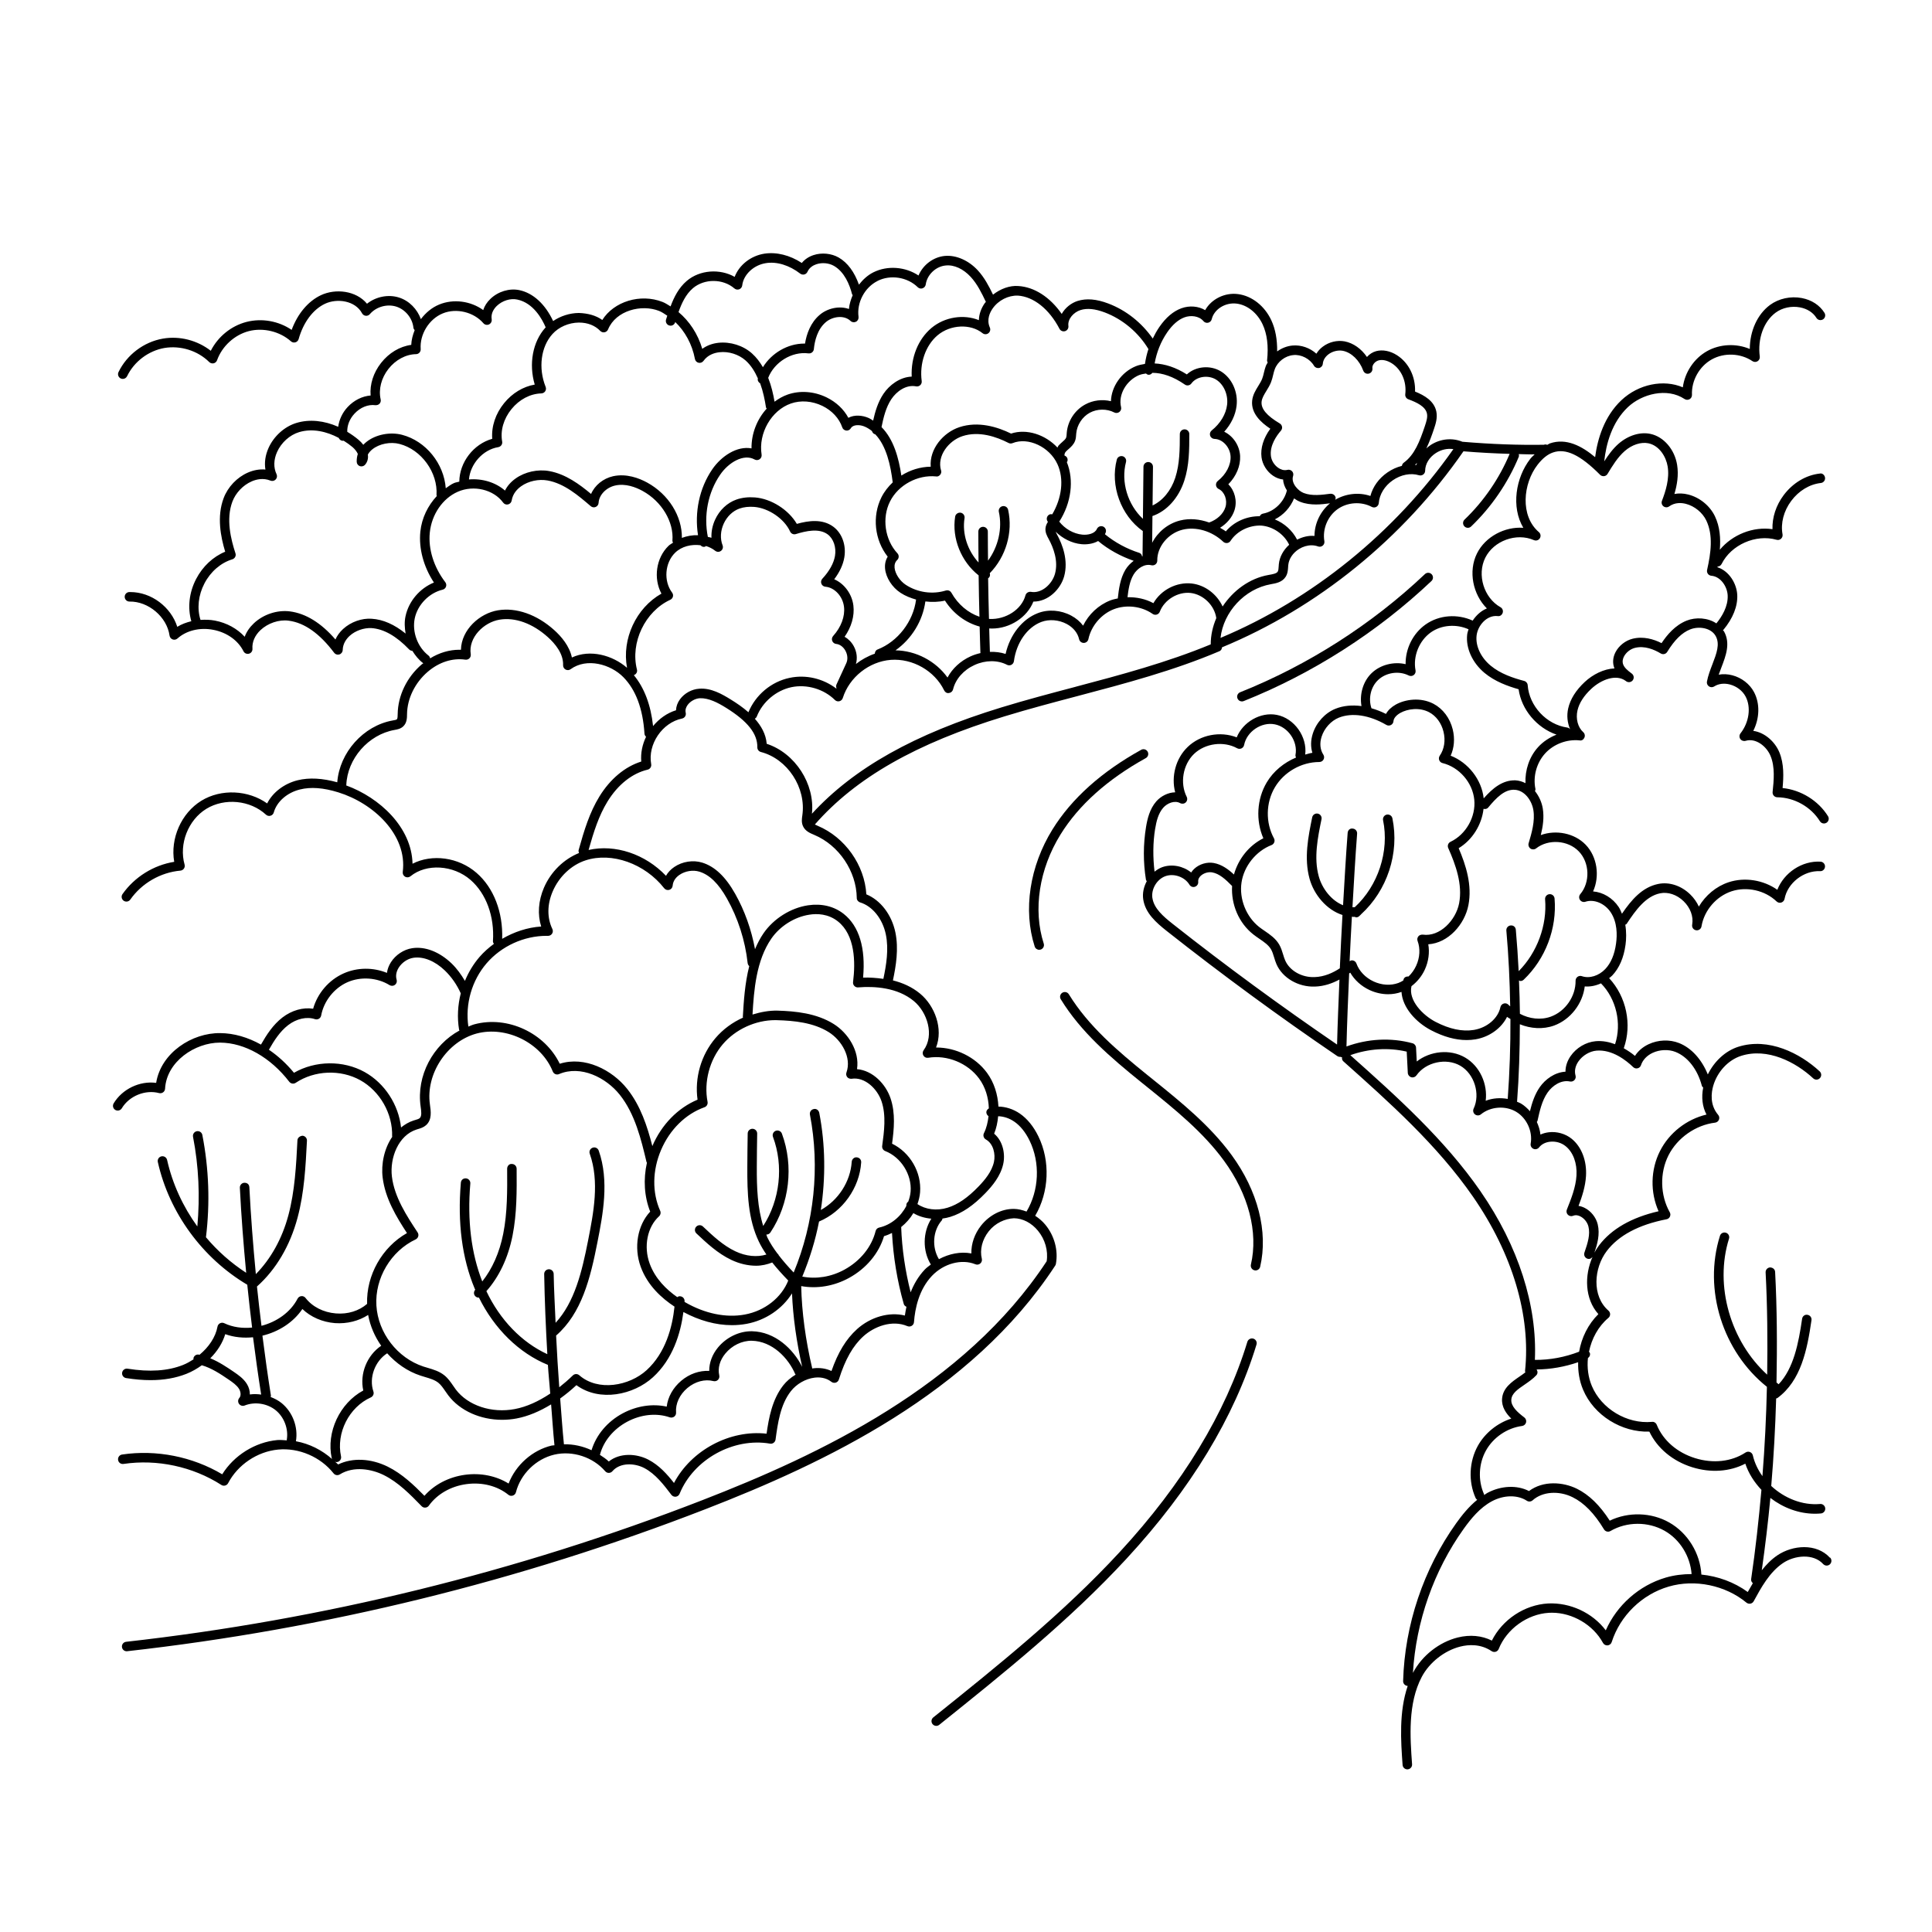 <?xml version="1.0" encoding="UTF-8"?>
<!-- Uploaded to: ICON Repo, www.iconrepo.com, Generator: ICON Repo Mixer Tools -->
<svg fill="#000000" width="800px" height="800px" version="1.1" viewBox="144 144 512 512" xmlns="http://www.w3.org/2000/svg">
 <g>
  <path d="m628.95 556.81c-3.57-3.902-9.895-3.371-13.957-0.613-1.609 1.094-2.93 2.469-4.102 3.945 0.902-6.371 1.676-12.762 2.273-19.176 3.375 2.598 7.535 4.188 11.812 4.188 0.527 0 1.059-0.023 1.59-0.074 0.695-0.062 1.207-0.68 1.141-1.367-0.062-0.695-0.695-1.215-1.367-1.141-4.695 0.414-9.461-1.531-12.945-4.777 0.66-7.719 1.078-15.449 1.305-23.191 0.113-0.039 0.238-0.035 0.34-0.113 6.231-4.59 7.871-12.707 9.023-20.625 0.102-0.688-0.375-1.328-1.062-1.426-0.727-0.133-1.328 0.379-1.426 1.062-0.945 6.496-2.231 13.113-6.219 17.344l-0.004-0.008c-0.199-0.141-0.363-0.32-0.559-0.465 0.184-9.777 0.145-19.555-0.367-29.301-0.039-0.695-0.574-1.152-1.324-1.195-0.699 0.039-1.23 0.629-1.195 1.324 0.477 9.016 0.539 18.055 0.414 27.098-9.676-8.797-14.035-23.559-10.117-36.039 0.211-0.664-0.156-1.371-0.82-1.578-0.684-0.207-1.371 0.164-1.578 0.82-4.492 14.297 0.773 30.715 12.445 40.02-0.172 7.898-0.562 15.789-1.188 23.664-1.191-1.66-2.082-3.512-2.543-5.496-0.09-0.398-0.375-0.734-0.758-0.887-0.383-0.152-0.812-0.109-1.16 0.117-3.715 2.445-8.594 2.992-13.383 1.504-4.781-1.484-8.48-4.707-10.16-8.832-0.207-0.523-0.734-0.871-1.285-0.781-6.637 0.609-13.387-3.473-15.926-9.531-0.965-2.309-1.281-4.859-1.031-7.371 0.465-0.34 0.711-0.91 0.473-1.461-0.039-0.09-0.141-0.113-0.195-0.188 0.699-3.481 2.457-6.754 5.152-9.012 0.285-0.234 0.449-0.586 0.453-0.953 0.004-0.367-0.156-0.719-0.434-0.961-4.488-3.891-3.863-11.305-0.469-15.785 3.152-4.156 8.492-6.996 15.855-8.434 0.398-0.074 0.734-0.34 0.898-0.707 0.172-0.363 0.152-0.793-0.043-1.145-2.555-4.523-2.688-10.445-0.34-15.086 2.348-4.633 7.191-8.035 12.355-8.664 0.457-0.055 0.852-0.359 1.02-0.793 0.172-0.43 0.09-0.922-0.211-1.27-2.289-2.699-1.801-5.973-1.309-7.684 1.078-3.75 3.984-6.867 7.406-7.957 6.965-2.219 14.426 1.625 19.094 5.965 0.512 0.473 1.309 0.449 1.781-0.07 0.473-0.508 0.441-1.305-0.07-1.781-5.188-4.812-13.559-9.055-21.57-6.516-3.445 1.094-6.383 3.879-8.074 7.332-1.605-3.949-4.309-7.012-7.641-8.328-2.508-0.988-5.519-0.871-8.055 0.32-1.539 0.723-2.781 1.789-3.606 3.094-0.875-0.734-1.891-1.41-2.969-2.031 2.231-6.328 0.684-13.668-3.883-18.578 0.27-0.227 0.562-0.422 0.809-0.68 1.879-1.977 3.07-4.727 3.539-8.172 0.207-1.5 0.254-3.375-0.066-5.301 0.129-0.09 0.289-0.121 0.379-0.258 2.402-3.656 5.062-7.297 8.84-8.07 2.09-0.434 4.453 0.344 6.254 2.109 1.766 1.727 2.609 3.996 2.269 6.09l-0.02 0.145c-0.117 0.68 0.34 1.328 1.023 1.445 0.074 0.016 0.148 0.02 0.215 0.02 0.602 0 1.125-0.422 1.238-1.035l0.023-0.148c0.746-4.164 3.926-7.832 7.941-9.16 4.059-1.332 8.852-0.266 11.938 2.691 0.328 0.32 0.82 0.43 1.254 0.289 0.441-0.145 0.766-0.516 0.855-0.969 0.793-4.234 5.106-7.547 9.387-7.344 0.699 0.051 1.293-0.492 1.332-1.188 0.039-0.695-0.492-1.289-1.188-1.332-4.926-0.281-9.668 2.926-11.449 7.453-3.691-2.602-8.648-3.414-12.926-1.992-3.285 1.086-6.106 3.465-7.871 6.445-0.527-1.16-1.289-2.254-2.269-3.211-2.394-2.344-5.59-3.394-8.523-2.781-4.238 0.867-7.098 4.242-9.586 7.887-0.254-0.602-0.488-1.207-0.863-1.777-1.605-2.426-4.191-3.938-6.789-4.137 1.816-4.016 1.121-9.176-1.965-12.375-2.981-3.086-7.867-4.016-11.891-2.555 0.555-2.242 0.922-4.633 0.527-7.059-0.266-1.613-0.992-3.25-2.062-4.59 0.059-0.195 0.156-0.379 0.113-0.59-0.684-3.301 0.305-6.902 2.574-9.402 2.277-2.496 5.805-3.805 9.117-3.453 0.609 0.129 1.066-0.234 1.289-0.738 0.223-0.5 0.094-1.086-0.316-1.453-1.418-1.258-2.023-3.57-1.516-5.762 0.449-1.938 1.672-3.856 3.641-5.699 2.629-2.465 6.562-3.969 9.086-2.148l0.152 0.117c0.551 0.41 1.34 0.305 1.758-0.242 0.422-0.551 0.32-1.332-0.223-1.762l-0.176-0.133c-0.973-0.734-1.789-1.426-2.121-2.281-0.32-0.828-0.07-1.617 0.203-2.137 0.566-1.086 1.703-1.984 2.898-2.281 2.574-0.648 5.137 0.453 6.84 1.477 0.59 0.363 1.367 0.176 1.723-0.418 1.957-3.184 3.891-5.078 6.082-5.953 2.293-0.922 5.555-0.434 6.766 1.766 1.172 2.129 0.227 4.606-0.871 7.469-0.57 1.492-1.16 3.027-1.453 4.594-0.09 0.492 0.121 0.988 0.535 1.27 0.418 0.281 0.961 0.289 1.383 0.02 1.152-0.742 2.633-0.926 4.172-0.523 1.789 0.473 3.34 1.656 4.148 3.18 1.504 2.828 0.953 6.844-1.344 9.766-0.34 0.434-0.359 1.039-0.051 1.492 0.316 0.453 0.898 0.641 1.406 0.492 2.672-0.812 5.535 1.418 6.602 3.996 1.23 2.965 0.871 6.481 0.551 9.578-0.035 0.355 0.078 0.703 0.316 0.969 0.234 0.262 0.574 0.414 0.93 0.418 4.492 0.039 8.93 2.535 11.293 6.352 0.242 0.383 0.656 0.594 1.074 0.594 0.227 0 0.457-0.059 0.664-0.188 0.59-0.367 0.773-1.145 0.41-1.738-2.574-4.144-7.191-6.977-12.043-7.469 0.277-2.961 0.418-6.402-0.859-9.484-1.145-2.769-3.856-5.25-6.906-5.664 1.688-3.359 1.805-7.258 0.188-10.297-1.133-2.129-3.273-3.785-5.731-4.434-1.238-0.328-2.465-0.379-3.621-0.168 0.215-0.621 0.457-1.246 0.695-1.859 1.211-3.164 2.465-6.43 0.723-9.59-0.078-0.145-0.227-0.215-0.312-0.348 0.039-0.035 0.098-0.027 0.133-0.07 2.535-3.055 3.809-6.25 3.68-9.234-0.137-3.008-2.137-6.367-5.254-7.367l0.027-0.172c0.441-0.02 0.859-0.258 1.074-0.684 2.543-5.117 9.094-7.984 14.562-6.422 0.43 0.129 0.871 0.02 1.195-0.277 0.32-0.289 0.473-0.727 0.395-1.156-0.535-2.961 0.305-6.195 2.309-8.875 1.996-2.68 4.856-4.41 7.844-4.738 0.695-0.074 1.191-0.699 1.113-1.387-0.074-0.688-0.723-1.293-1.387-1.113-3.676 0.402-7.168 2.496-9.586 5.731-2.023 2.699-3.055 5.902-2.961 9.008-5.144-0.75-10.609 1.43-13.949 5.449 0.234-3.019 0.031-6.078-1.297-8.863-1.332-2.789-4.039-5-7.07-5.766-1.266-0.328-2.516-0.363-3.672-0.148 0.695-2.332 1.156-5.004 0.719-7.711-0.656-4.098-3.562-7.473-7.07-8.211-2.731-0.586-5.902 0.395-8.457 2.617-1.543 1.355-2.731 3.023-3.793 4.668 0.488-4.523 1.992-10.328 6.281-14.383 3.703-3.492 10.344-5.246 15.012-2.144 0.391 0.262 0.898 0.281 1.32 0.051 0.414-0.23 0.66-0.68 0.641-1.152-0.164-3.777 1.949-7.559 5.254-9.398 3.301-1.84 7.641-1.656 10.766 0.457 0.414 0.281 0.949 0.289 1.363 0.031 0.422-0.262 0.656-0.742 0.59-1.234-0.621-4.723 1.027-9.289 4.195-11.641 1.766-1.309 4.176-1.832 6.469-1.398 1.91 0.363 3.449 1.352 4.344 2.785 0.367 0.59 1.145 0.758 1.738 0.398 0.59-0.367 0.766-1.145 0.398-1.738-1.27-2.031-3.406-3.426-6.012-3.922-2.961-0.562-6.117 0.129-8.438 1.844-3.344 2.484-5.324 6.898-5.344 11.652-3.582-1.512-7.879-1.348-11.301 0.562-3.5 1.953-5.922 5.648-6.445 9.605-5.082-2.18-11.723-0.879-16.281 3.414-4.559 4.309-6.328 10.262-6.961 15.09-3.516-2.938-7.648-5.148-12.004-3.641-0.238 0.082-0.449 0.273-0.68 0.379-0.285-0.117-0.59-0.156-0.887-0.023-6.691 0.105-13.75-0.133-21.602-0.797-2.68-1.105-5.801-0.812-8.371 0.836-0.43 0.277-0.816 0.598-1.184 0.926 0.852-1.77 1.492-3.586 2.016-5.141 0.438-1.312 0.988-2.953 0.625-4.664-0.586-2.742-3.066-4.223-5.633-5.258 0.145-3.941-1.672-7.644-4.789-9.633-1.797-1.156-3.816-1.535-5.516-1.082-0.98 0.27-1.824 0.832-2.441 1.551-1.492-2.184-3.609-3.695-5.934-4.144-1.977-0.355-4.137 0.164-5.797 1.426-0.699 0.531-1.258 1.156-1.672 1.844-1.703-1.531-4.019-2.367-6.316-2.164-1.484 0.129-2.887 0.703-4.082 1.562 0.043-3.137-0.457-5.91-1.543-8.246-1.766-3.805-5.137-6.461-8.797-6.941-3.551-0.488-7.133 1.359-8.734 4.25-1.766-1.059-4.148-1.285-6.312-0.492-2.144 0.781-4.109 2.449-5.836 4.961-0.668 0.973-1.234 2-1.742 3.055-2.926-4.172-6.996-7.473-11.797-9.289-3.144-1.191-5.805-1.402-8.133-0.668-1.672 0.535-3.293 1.797-4.195 3.434-3.074-4.418-7.211-7.125-11.473-7.391-2.289-0.191-4.754 0.723-6.734 2.285-1.066-2.207-2.266-4.531-4.051-6.461-2.453-2.648-5.742-4.059-8.68-3.805-3.09 0.27-5.824 2.375-7.016 5.188-3.465-2.312-8.191-2.723-11.961-0.84-1.523 0.762-2.781 1.934-3.824 3.269-1.184-3.324-2.992-5.828-5.371-7.191-1.938-1.105-4.496-1.359-6.656-0.645-1.285 0.418-2.352 1.141-3.113 2.09-3.172-2.082-6.727-2.957-9.934-2.465-3.641 0.574-6.68 3.035-7.863 6.148-3.906-2.219-9.234-1.875-12.688 1.066-2.137 1.816-3.379 4.301-4.297 6.758-0.695-0.414-1.367-0.883-2.113-1.176-5.902-2.32-12.926-0.102-15.977 4.777-1.723-1.234-3.867-1.781-6.242-1.859-2.445 0.031-4.832 0.816-6.789 2.141-2.062-4.414-5.258-7.422-8.965-8.195-2.629-0.547-5.629 0.363-7.664 2.328-0.91 0.871-1.555 1.883-1.898 2.957-3.316-2.391-7.863-3.039-11.676-1.465-1.953 0.801-3.582 2.195-4.848 3.867-0.957-2.656-3.106-4.883-5.809-5.727-2.856-0.906-6.137-0.211-8.469 1.645-2.898-3.504-8.363-4.078-12.215-2.262-3.394 1.605-6.156 4.898-7.754 9.195-3.453-2.352-7.867-3.152-11.949-2.117-4.09 1.055-7.586 3.918-9.48 7.656-3.539-2.762-8.227-4.004-12.699-3.223-5.031 0.871-9.539 4.269-11.758 8.871-0.301 0.625-0.039 1.379 0.59 1.684 0.176 0.082 0.363 0.121 0.547 0.121 0.469 0 0.914-0.262 1.137-0.715 1.871-3.879 5.668-6.746 9.914-7.484 4.25-0.699 8.793 0.695 11.855 3.731 0.305 0.305 0.742 0.418 1.168 0.336 0.418-0.098 0.762-0.402 0.906-0.809 1.32-3.715 4.633-6.75 8.453-7.731 3.816-0.969 8.188 0.09 11.125 2.707 0.32 0.289 0.766 0.395 1.191 0.27 0.414-0.121 0.738-0.453 0.855-0.867 1.254-4.441 3.797-7.848 6.981-9.352 3.199-1.512 8.02-0.852 9.82 2.523 0.195 0.363 0.562 0.609 0.973 0.66 0.438 0.039 0.828-0.117 1.098-0.438 1.656-1.938 4.523-2.754 6.965-2.004 2.441 0.766 4.324 3.074 4.582 5.617 0.027 0.262 0.18 0.453 0.328 0.637-0.496 1.25-0.855 2.551-0.906 3.898-3.047 0.414-5.914 2.121-8.016 4.809-2.023 2.59-2.992 5.652-2.754 8.609-2.215 0.176-4.402 1.258-6.086 3.055-1.418 1.516-2.246 3.367-2.504 5.238-3.715-1.648-7.586-2.062-11.035-1.031-3.172 0.949-6.023 3.504-7.434 6.66-0.852 1.91-1.125 3.867-0.82 5.703-1.492-0.145-3.09 0.129-4.621 0.793-2.918 1.273-5.328 3.809-6.449 6.781-1.844 4.898-0.781 10.254 0.41 14.199-3.203 1.32-5.969 3.891-7.699 7.223-1.871 3.578-2.297 7.625-1.277 11.195-1.324 0.328-2.598 0.789-3.719 1.488-1.68-5.266-6.863-9.215-12.457-9.215h-0.246c-0.699 0.016-1.25 0.59-1.234 1.285 0.016 0.688 0.574 1.234 1.258 1.234h0.023c4.965-0.09 9.91 4.031 10.609 9.027 0.07 0.461 0.379 0.852 0.816 1.008 0.434 0.156 0.922 0.07 1.273-0.242 2.383-2.137 5.945-2.996 9.52-2.301 3.57 0.688 6.555 2.805 7.977 5.668 0.266 0.535 0.852 0.812 1.461 0.656 0.582-0.156 0.965-0.707 0.922-1.309-0.129-1.762 0.621-3.508 2.109-4.922 1.973-1.863 4.926-2.875 7.508-2.516 4.148 0.535 8.195 3.394 12.035 8.5 0.246 0.32 0.621 0.5 1.008 0.5 0.129 0 0.254-0.02 0.383-0.059 0.512-0.168 0.859-0.633 0.875-1.172 0.039-1.742 1.023-3 1.844-3.754 1.52-1.391 3.789-2.148 5.75-2.055 3.254 0.207 6.617 2.109 10.008 5.656 0.23 0.242 0.543 0.355 0.852 0.371 0.766 1.219 1.664 2.356 2.82 3.238 0.031 0.023 0.074 0.016 0.109 0.035-0.145 0.113-0.297 0.195-0.438 0.316-3.938 3.367-6.316 8.266-6.375 13.172-0.004 0.5-0.016 1.188-0.215 1.383-0.148 0.148-0.621 0.227-1.098 0.309-7.789 1.379-14.109 8.516-14.699 16.383-3.965-1.09-7.43-1.289-10.492-0.539-3.606 0.895-6.609 3.219-8.09 6.141-4.988-3.551-12.172-3.938-17.426-0.715-5.348 3.277-8.281 10.035-7.203 16.191-5.465 0.879-10.508 4.012-13.703 8.555-0.398 0.57-0.262 1.352 0.309 1.758 0.57 0.391 1.352 0.262 1.758-0.309 3.039-4.336 8.008-7.203 13.285-7.672 0.367-0.035 0.707-0.23 0.926-0.543 0.211-0.305 0.277-0.695 0.172-1.059-1.539-5.461 0.941-11.812 5.777-14.781 4.84-2.953 11.633-2.297 15.793 1.555 0.32 0.289 0.773 0.418 1.199 0.285 0.422-0.117 0.754-0.449 0.871-0.871 0.793-2.859 3.519-5.25 6.934-6.09 2.875-0.719 6.203-0.469 10.168 0.762 9.23 2.844 18.348 11.211 17.074 21.105-0.062 0.512 0.188 1.012 0.641 1.266 0.453 0.242 1 0.195 1.406-0.129 4.207-3.438 11.336-3.019 15.906 0.953 4.164 3.617 6.387 9.688 5.953 16.234-0.02 0.277 0.105 0.508 0.246 0.727-1.379 1.02-2.672 2.156-3.801 3.461-1.633 1.895-2.926 4.051-3.871 6.348-0.996-1.68-2.137-3.277-3.535-4.625-3.211-3.074-7.012-4.57-10.445-4.039-2.231 0.336-4.394 1.766-5.644 3.734-0.566 0.898-0.922 1.852-1.043 2.809-3.644-1.496-7.867-1.473-11.473 0.133-3.922 1.742-6.926 5.258-8.09 9.363-2.66-0.418-5.648 0.414-8.121 2.312-2.516 1.938-4.223 4.598-5.703 7.195-3.473-1.938-7.168-3.019-10.789-3.043-7.445-0.109-15.699 5.18-16.988 13.188-4.387-0.586-9.004 1.656-11.266 5.438-0.355 0.602-0.164 1.371 0.438 1.73 0.59 0.34 1.367 0.168 1.727-0.438 1.957-3.266 6.219-5 9.883-4.023 0.359 0.094 0.754 0.02 1.062-0.203 0.305-0.223 0.492-0.57 0.516-0.949 0.398-7.223 7.957-12.223 14.523-12.223h0.082c6.504 0.039 13.348 3.922 18.312 10.375 0.402 0.523 1.156 0.645 1.699 0.281 4.988-3.324 11.855-3.606 17.102-0.703 5.246 2.914 8.641 8.895 8.453 14.883 0 0.043 0.039 0.07 0.043 0.113-2.148 3.125-2.988 7.234-2.551 10.809 0.676 5.539 3.621 10.395 6.445 14.715-6.59 3.723-10.809 11.191-10.566 18.766-2.144 1.844-5.078 2.793-8.273 2.527-3.297-0.262-6.231-1.762-8.043-4.102-0.262-0.344-0.695-0.531-1.105-0.48-0.43 0.039-0.809 0.289-1.004 0.676-1.891 3.633-5.551 6.144-9.566 7.191-0.426-3.469-0.84-6.938-1.195-10.418 5.039-4.488 8.762-10.781 10.75-18.211 1.797-6.691 2.148-13.672 2.496-20.422 0.035-0.695-0.5-1.285-1.195-1.324-0.656 0.078-1.289 0.508-1.324 1.195-0.336 6.621-0.684 13.465-2.406 19.902-1.672 6.234-4.66 11.543-8.617 15.582-0.73-7.676-1.332-15.359-1.719-23.02-0.035-0.695-0.469-1.199-1.324-1.195-0.695 0.035-1.23 0.629-1.195 1.324 0.375 7.5 0.965 15.023 1.676 22.535-3.996-2.59-7.59-5.773-10.66-9.422 1.102-9.035 0.785-18.148-0.957-27.102-0.129-0.68-0.777-1.125-1.477-0.992-0.684 0.133-1.125 0.793-0.992 1.477 1.523 7.852 1.863 15.828 1.141 23.758-3.809-5.273-6.594-11.285-8.012-17.625-0.152-0.676-0.812-1.094-1.504-0.953-0.68 0.152-1.105 0.828-0.953 1.504 3.008 13.457 11.844 25.492 23.703 32.52 0.379 3.789 0.82 7.57 1.281 11.348-2.535 0.25-5.109-0.066-7.391-1.156-0.34-0.168-0.762-0.164-1.113 0.016-0.348 0.176-0.594 0.508-0.668 0.895-0.516 2.809-2.309 5.418-4.766 7.461-0.059-0.012-0.109-0.035-0.164-0.047-0.707-0.137-1.344 0.344-1.457 1.023-0.016 0.082 0.047 0.145 0.051 0.223-0.887 0.566-1.812 1.105-2.82 1.504-4.023 1.59-8.82 1.91-14.676 0.98-0.668-0.121-1.332 0.359-1.441 1.047s0.359 1.332 1.047 1.441c2.297 0.363 4.457 0.547 6.484 0.547 3.531 0 6.68-0.555 9.512-1.672 1.492-0.59 2.836-1.383 4.082-2.273 2.562 0.75 4.902 2.289 7.164 3.836 0.98 0.676 2.09 1.438 2.691 2.422 0.438 0.707 0.609 1.801 0.074 2.414-0.383 0.438-0.414 1.082-0.078 1.555 0.336 0.473 0.965 0.656 1.492 0.441 2.699-1.078 6.008-0.555 8.246 1.266 2.242 1.832 3.414 4.973 2.918 7.824-0.008 0.055 0.035 0.094 0.031 0.148-0.852-0.043-1.703-0.16-2.551-0.082-5.883 0.551-11.469 4.059-14.586 9.074-7.883-4.688-17.461-6.59-26.539-5.238-0.688 0.102-1.16 0.742-1.059 1.434 0.102 0.684 0.699 1.152 1.434 1.059 8.898-1.324 18.352 0.699 25.934 5.566 0.289 0.191 0.648 0.254 1.004 0.156 0.34-0.09 0.629-0.32 0.793-0.633 2.555-4.891 7.754-8.383 13.258-8.898 5.481-0.531 11.258 1.957 14.676 6.297 0.398 0.512 1.117 0.625 1.652 0.289 3.699-2.297 8.457-1.418 11.664 0.176 3.867 1.918 7 5.133 10.027 8.242 0.254 0.262 0.621 0.418 0.992 0.375 0.375-0.023 0.715-0.215 0.93-0.523 2.188-3.055 5.809-5.137 9.941-5.699 4.156-0.566 8.191 0.461 11.121 2.82 0.34 0.277 0.773 0.355 1.191 0.215 0.41-0.137 0.719-0.469 0.82-0.887 1.23-4.816 5.305-8.816 10.141-9.957 4.852-1.141 10.273 0.633 13.516 4.394 0.242 0.281 0.586 0.438 0.953 0.438 0.367 0 0.719-0.164 0.953-0.441 2.012-2.344 5.836-2.188 8.402-0.867 3.016 1.559 5.254 4.523 7.234 7.129 0.277 0.363 0.719 0.531 1.168 0.492 0.453-0.059 0.836-0.355 1.004-0.777 3.715-9.141 14.293-14.965 23.961-13.289 0.344 0.07 0.684-0.02 0.961-0.223 0.277-0.203 0.457-0.508 0.508-0.848 0.59-4.324 1.258-9.23 4.043-12.809 1.504-1.934 3.918-3.316 6.289-3.606 1.211-0.148 2.961-0.074 4.469 1.105 0.316 0.254 0.746 0.328 1.152 0.215 0.395-0.121 0.703-0.434 0.828-0.832 1.664-5.312 3.738-8.965 6.523-11.477 2.848-2.566 7.551-4.398 11.645-2.66 0.375 0.152 0.797 0.121 1.145-0.09 0.344-0.211 0.566-0.574 0.594-0.98 0.266-3.578 1.301-8.594 4.727-12.223 3.141-3.324 7.883-4.59 11.547-3.106 0.438 0.188 0.945 0.102 1.301-0.211 0.359-0.309 0.516-0.793 0.402-1.254-0.582-2.371 0.102-5.094 1.836-7.277 1.73-2.18 4.285-3.34 6.676-3.453 2.336 0.023 4.656 1.23 6.363 3.305 1.891 2.293 2.746 5.305 2.309 8.094-21.852 33.207-60.262 51.285-91.305 63.332-49.027 19.031-100.39 31.652-152.65 37.512-0.688 0.074-1.188 0.699-1.105 1.391 0.07 0.641 0.613 1.117 1.25 1.117l0.145-0.012c52.473-5.879 104.04-18.547 153.28-37.656 31.457-12.207 70.422-30.574 92.641-64.52 0.094-0.137 0.156-0.297 0.188-0.461 0.66-3.578-0.383-7.465-2.801-10.395-0.789-0.961-1.711-1.715-2.684-2.363 3.691-6.289 4.043-14.5 0.844-21.051-1.285-2.633-2.934-4.66-4.906-6.027-1.73-1.191-3.742-1.832-5.68-1.863-0.172-3.211-1.133-6.379-3.043-8.965-3.078-4.172-8.254-6.688-13.434-6.688h-0.059c1.949-4.949-0.301-11.031-4.227-14.277-2.164-1.797-4.672-2.871-7.195-3.508 0.812-3.883 1.555-8.336 0.648-12.727-0.973-4.688-3.945-8.543-7.695-10.078-0.457-7.734-5.606-15.094-12.887-18.16-0.262-0.109-0.516-0.23-0.754-0.352 10.844-12.383 26.812-21.492 50.262-28.656 6.426-1.965 13.055-3.715 19.457-5.406 12.488-3.301 25.398-6.711 37.512-11.867 0.43-0.184 0.621-0.59 0.672-1.02 25.34-10.477 47.992-28.848 63.98-51.945 4.301 0.355 8.336 0.559 12.238 0.676-2.723 6.512-6.848 12.535-11.953 17.426-0.5 0.48-0.523 1.277-0.039 1.781 0.246 0.262 0.582 0.391 0.91 0.391 0.316 0 0.629-0.117 0.871-0.348 5.402-5.176 9.766-11.559 12.625-18.453 0.102-0.246 0.051-0.492 0-0.734 1.102 0.02 2.262 0.078 3.34 0.078 0.293 0 0.582-0.008 0.875-0.012-0.383 0.398-0.777 0.703-1.152 1.18-3.887 5.008-5.117 12.766-1.855 18.289-4.898-0.367-10.062 2.336-12.277 6.789-2.363 4.734-1.086 10.883 2.621 14.574-1.516 0.625-2.816 1.793-3.762 3.231-4.004-1.832-8.848-1.531-12.473 1.02-3.375 2.387-5.359 6.43-5.301 10.52-3.106-0.727-6.617 0.121-8.949 2.32s-3.293 5.633-2.746 8.785c-2.465-0.32-4.824-0.121-6.898 0.715-2.769 1.113-5.074 3.644-6.012 6.609-0.562 1.758-0.586 3.504-0.102 5.066-0.648 0.082-1.27 0.305-1.902 0.465 0.586-4.695-2.863-9.617-7.539-10.52-4.309-0.836-8.988 1.918-10.613 5.957-4.359-1.684-9.609-0.723-13.004 2.555-3.168 3.051-4.398 7.797-3.305 12.008-1.93 0.035-3.816 1.055-4.988 2.387-1.762 1.996-2.387 4.684-2.734 6.805-0.758 4.641-0.766 9.34-0.023 13.973 0.023 0.156 0.141 0.254 0.219 0.387-0.793 1.473-1.188 3.16-0.938 4.828 0.551 3.625 3.394 6.137 6.258 8.398 14.602 11.527 29.797 22.672 45.164 33.121 0.215 0.148 0.461 0.215 0.707 0.215 0.027 0 0.051-0.016 0.078-0.02 0.152 0.082 0.297 0.09 0.473 0.105-0.051 0.398 0.023 0.797 0.344 1.086 12.242 10.918 24.906 22.203 34.387 35.91 10.453 15.113 15.344 31.523 13.766 46.199-0.012 0.121 0.074 0.207 0.094 0.32-0.496 0.387-1.027 0.762-1.59 1.145-2.051 1.406-4.383 3.008-4.586 5.859-0.164 2.184 1.113 3.965 2.441 5.254-3.699 1.195-6.961 3.809-8.859 7.207-2.32 4.176-2.555 9.48-0.594 13.84 0.094 0.207 0.246 0.355 0.418 0.48-2.25 1.828-4.047 4.086-5.547 6.18-8.664 12.109-13.668 26.973-14.082 41.852-0.02 0.688 0.527 1.262 1.215 1.289-2.344 6.898-1.82 14.574-1.355 20.934 0.043 0.664 0.602 1.172 1.254 1.172l0.09-0.004c0.695-0.051 1.219-0.648 1.168-1.344-0.516-7.172-1.16-16.102 2.582-23.18 2.023-3.824 6.027-6.965 10.195-8.008 2.16-0.543 5.367-0.766 8.305 1.211 0.316 0.211 0.715 0.262 1.074 0.164 0.363-0.113 0.66-0.383 0.801-0.738 2.121-5.309 7.59-9.254 13.305-9.586 0.266-0.02 0.531-0.023 0.801-0.023 5.453 0 10.934 3.203 13.531 8 0.242 0.441 0.719 0.699 1.227 0.656 0.5-0.051 0.926-0.391 1.082-0.871 2.242-7.008 8.023-12.641 15.086-14.707 6.941-2.043 15.051-0.363 20.629 4.254 0.285 0.234 0.664 0.324 1.039 0.266 0.367-0.07 0.688-0.301 0.871-0.629 1.965-3.609 4.191-7.699 7.734-10.102 3.098-2.109 8.07-2.621 10.68 0.23 0.477 0.516 1.273 0.551 1.781 0.078 0.512-0.473 0.547-1.27 0.078-1.781zm-142.21-318.71c2.082-0.223 4.394 0.973 5.481 2.828 0.281 0.473 0.832 0.695 1.367 0.59 0.535-0.121 0.93-0.582 0.973-1.125 0.078-0.93 0.602-1.812 1.477-2.481 1.082-0.828 2.539-1.168 3.797-0.953 2.297 0.441 4.43 2.504 5.438 5.258 0.223 0.609 0.871 0.969 1.492 0.789 0.625-0.156 1.027-0.762 0.934-1.402-0.117-0.84 0.648-1.82 1.648-2.098 1.023-0.277 2.289 0.012 3.5 0.777 2.562 1.633 3.961 4.852 3.562 8.203-0.07 0.574 0.266 1.125 0.816 1.328 2.215 0.816 4.531 1.898 4.93 3.766 0.207 0.961-0.113 2.035-0.551 3.34-1.367 4.074-2.731 7.621-5.586 9.691-0.289 0.211-0.453 0.52-0.5 0.848-1.328 0.328-2.629 0.91-3.84 1.746-2.293 1.586-3.871 3.793-4.508 6.231-3.074-1.047-6.543-0.633-9.344 1.012 0.055-0.172 0.164-0.324 0.137-0.52-0.094-0.684-0.699-1.125-1.418-1.082-2.277 0.305-4.875 0.645-7.051-0.195-0.785-0.309-1.5-0.895-2.043-1.578l-0.051-0.055c-0.668-0.867-1.039-1.902-0.715-2.887 0.145-0.438 0.039-0.914-0.277-1.254-0.316-0.336-0.801-0.473-1.227-0.359-0.988 0.25-1.859-0.148-2.414-0.527-1.047-0.707-1.801-1.902-1.957-3.109-0.367-2.809 1.5-5.434 2.648-6.75 0.246-0.281 0.355-0.656 0.297-1.023-0.059-0.367-0.281-0.695-0.602-0.887-3.473-2.066-5.004-3.898-4.816-5.766 0.094-0.953 0.664-1.875 1.266-2.856 0.438-0.719 0.895-1.457 1.227-2.293 0.25-0.629 0.414-1.289 0.57-1.949 0.121-0.516 0.246-1.027 0.434-1.523 0.754-2.012 2.769-3.547 4.91-3.731zm32.789 28.57c-0.055 0.184-0.141 0.359-0.184 0.547-0.121-0.016-0.246 0-0.367-0.012 0.176-0.184 0.387-0.344 0.551-0.535zm-51.527 38.047c-1.484-3.219-4.613-5.668-8.172-6.078-4.035-0.449-8.164 1.707-10.168 5.211-2.098-1.145-4.484-1.633-6.863-1.574 0.242-2.031 0.559-4.25 1.617-6.016 0.949-1.578 2.867-2.938 4.703-2.465 0.379 0.09 0.781 0.012 1.094-0.23 0.309-0.246 0.488-0.621 0.477-1.012-0.074-3.617 2.848-7.199 6.656-8.164 3.582-0.906 7.832 0.344 10.832 3.188 0.27 0.254 0.648 0.367 1.012 0.336 0.375-0.043 0.703-0.25 0.91-0.566 1.719-2.652 5-4.191 8.133-4.059 3.113 0.23 6.066 2.266 7.41 5.078-1.535 1.391-2.547 3.211-2.738 5.137l-0.043 0.602c-0.035 0.562-0.062 1.094-0.266 1.402-0.328 0.5-1.285 0.668-2.434 0.867-5 0.887-9.367 4.113-12.156 8.348zm-125.67 28.031c-1.488-1.309-3.117-2.41-4.578-3.312-2.441-1.52-5.312-3.16-8.441-2.918-1.969 0.121-3.922 1.191-5.098 2.785-0.668 0.906-1.027 1.914-1.066 2.926-2.406 0.738-4.484 2.258-6.078 4.188-0.609-5.609-2.316-10.129-5.098-13.492 0.609-0.215 0.992-0.832 0.828-1.469-1.82-7.133 2.141-15.438 8.832-18.508 0.344-0.164 0.602-0.469 0.695-0.836s0.016-0.762-0.215-1.066c-2.309-3.066-1.934-7.91 0.816-10.582 1.738-1.684 4.289-2.277 6.703-1.969 0.234 0.25 0.531 0.434 0.883 0.434 0.102 0 0.207-0.016 0.309-0.039 0.109-0.027 0.16-0.137 0.254-0.191 0.887 0.273 1.727 0.684 2.449 1.262 0.449 0.355 1.074 0.375 1.531 0.031 0.461-0.336 0.641-0.941 0.434-1.473-0.684-1.75-0.57-3.852 0.305-5.758 0.875-1.91 2.402-3.359 4.184-3.988 1.141-0.402 2.441-0.543 3.879-0.438 3.824 0.301 8.004 3.164 9.523 6.523 0.254 0.574 0.914 0.875 1.52 0.68 2.727-0.84 6.144-1.605 8.43 0.07 1.551 1.145 2.332 3.445 1.945 5.719-0.34 1.969-1.473 4.004-3.359 6.051-0.328 0.355-0.422 0.867-0.246 1.312 0.172 0.449 0.59 0.758 1.066 0.797 2.434 0.203 4.602 2.539 4.93 5.324 0.301 2.539-0.754 5.363-2.883 7.742-0.316 0.355-0.41 0.855-0.23 1.301 0.172 0.441 0.574 0.746 1.047 0.797 0.965 0.094 1.879 0.766 2.445 1.801 0.609 1.113 0.684 2.394 0.184 3.394l-2.547 5.535c-0.156 0.332-0.137 0.688-0.004 1.004l-0.051 0.094c-3.484-2.66-8.07-3.766-12.402-2.832-4.863 1.027-9 4.519-10.887 9.109zm27.918-17.512c-0.594-1.082-1.441-1.938-2.426-2.477 1.816-2.594 2.66-5.519 2.336-8.25-0.367-3.125-2.445-5.859-5.082-6.996 1.441-1.91 2.344-3.844 2.672-5.769 0.555-3.234-0.59-6.441-2.926-8.168-2.879-2.117-6.555-1.613-9.656-0.742-2.18-3.731-6.762-6.672-11.113-7.012-1.797-0.137-3.445 0.055-4.914 0.574-2.414 0.852-4.473 2.785-5.629 5.309-0.715 1.551-1.039 3.203-0.969 4.809-0.305-0.121-0.641-0.137-0.957-0.227-1.129-5.656 0.004-11.742 3.269-16.496 2.223-3.246 6.234-5.629 9.117-4.023 0.418 0.234 0.934 0.215 1.332-0.062 0.398-0.277 0.602-0.754 0.527-1.23-0.895-5.652 2.582-11.73 7.758-13.539 2.598-0.914 5.637-0.684 8.355 0.633 2.535 1.23 4.449 3.301 5.258 5.684 0.156 0.473 0.574 0.801 1.074 0.852 0.48 0.062 0.969-0.203 1.215-0.633 0.562-0.988 2.391-1 3.75-0.379 0.672 0.305 1.277 0.691 1.832 1.137 0.137 0.418 0.406 0.781 0.867 0.871h0.016c2.973 3.113 4.059 8.234 4.621 12.738-1.195 1.133-2.231 2.441-2.981 3.934-2.527 5.039-1.824 11.359 1.652 15.754-0.566 0.91-0.809 1.992-0.695 3.188 0.223 2.371 1.871 4.945 4.102 6.394 1.266 0.828 2.672 1.375 4.113 1.785-0.73 5.766-4.816 11.133-10.23 13.238-0.469 0.184-0.672 0.629-0.707 1.102-1.809 0.625-3.492 1.559-5.004 2.731 0.43-1.508 0.258-3.207-0.578-4.727zm23.133-46.578c-1.141-3.856 2.055-7.871 5.637-9.059 4.43-1.473 9.105 0.172 12.262 1.797 0.324 0.164 0.707 0.184 1.047 0.043 4.148-1.684 9.824 0.984 11.918 5.594 1.773 3.898 1.164 8.918-1.387 13.266-0.258-0.043-0.523-0.062-0.77 0.062-0.621 0.32-0.859 1.078-0.547 1.699 0.043 0.086 0.117 0.152 0.164 0.234-0.309 0.5-0.594 1.051-0.645 1.738-0.09 1.086 0.402 1.996 0.848 2.809 1.277 2.348 2.602 5.856 1.668 9.23-0.746 2.699-3.531 5.312-6.394 4.773-0.621-0.07-1.254 0.289-1.422 0.922-1.004 3.738-5.176 6.449-9.496 6.269-0.059-0.004-0.117-0.031-0.176-0.039-0.098-3.578-0.184-7.148-0.227-10.742 0.117-0.086 0.238-0.168 0.32-0.297 0.211-0.328 0.219-0.695 0.113-1.039 4.273-4.367 6.195-10.832 4.867-16.816-0.152-0.676-0.793-1.098-1.504-0.953-0.68 0.152-1.105 0.828-0.953 1.504 0.98 4.406-0.18 9.273-2.871 12.93-0.016-2.57-0.062-5.144-0.051-7.703 0.004-0.695-0.555-1.258-1.254-1.266h-0.004c-0.695 0-1.254 0.562-1.258 1.254-0.012 2.723 0.035 5.461 0.055 8.195-2.883-3.117-4.379-7.562-3.711-11.754 0.109-0.684-0.359-1.332-1.047-1.441-0.66-0.082-1.332 0.363-1.441 1.047-0.918 5.777 1.629 11.961 6.223 15.57 0.043 3.664 0.117 7.309 0.215 10.961-2.988-1.012-5.703-3.269-7.43-6.363-0.227-0.41-0.648-0.645-1.098-0.645-0.121 0-0.246 0.02-0.367 0.055-3.543 1.098-7.512 0.531-10.617-1.5-1.574-1.023-2.824-2.922-2.977-4.523-0.078-0.852 0.156-1.551 0.699-2.066 0.496-0.477 0.523-1.266 0.055-1.766-3.336-3.586-4.164-9.367-1.965-13.742 2.195-4.379 7.312-7.113 12.191-6.637 0.414 0.109 0.832-0.117 1.102-0.441 0.27-0.32 0.363-0.758 0.246-1.16zm52.574-25.277c0.551-0.223 1.148-0.293 1.734-0.398 0.191 0.156 0.387 0.312 0.652 0.336l0.102 0.004c0.398 0 0.707-0.219 0.941-0.516 2.656 0 5.562 0.992 8.613 3.109 0.555 0.391 1.328 0.262 1.738-0.297 1.344-1.855 4.394-2.332 6.516-1.035 2.047 1.258 3.258 4.004 2.941 6.676-0.289 2.484-1.781 4.973-4.09 6.82-0.414 0.336-0.574 0.891-0.402 1.391s0.641 0.84 1.172 0.852c2.137 0.035 4.117 2.203 4.242 4.633 0.113 2.273-1.188 4.766-3.391 6.508-0.34 0.27-0.516 0.699-0.469 1.133 0.051 0.434 0.316 0.809 0.707 0.992 1.566 0.742 2.383 2.961 1.781 4.84-0.562 1.773-2.172 3.269-4.301 4.043-2.531-0.902-5.203-1.172-7.727-0.531-3.262 0.824-5.934 3.098-7.379 5.906l0.074-7.09c3.785-1.289 6.938-4.766 8.438-9.371 1.324-4.043 1.328-8.266 1.332-12.344 0-0.695-0.562-1.258-1.258-1.258-0.695 0-1.258 0.562-1.258 1.258-0.004 3.883-0.012 7.898-1.207 11.566-1.137 3.481-3.359 6.098-6.016 7.348l0.109-10.238c0.004-0.699-0.551-1.27-1.246-1.273h-0.016c-0.688 0-1.254 0.555-1.258 1.246l-0.145 13.809c-4.004-3.727-5.883-9.754-4.484-15.059 0.176-0.668-0.227-1.359-0.898-1.539-0.688-0.156-1.359 0.227-1.539 0.898-1.812 6.879 1.082 14.836 6.891 18.938l-0.07 6.699-0.113 0.02c-0.094-0.426-0.32-0.809-0.766-0.949-3.281-1.043-6.406-2.734-9.082-4.922l0.172-0.398c0.27-0.633-0.023-1.371-0.66-1.648-0.629-0.266-1.367 0.016-1.652 0.645-0.551 1.238-2.356 1.645-3.848 1.504-2.394-0.234-4.633-1.559-6.121-3.449 3.191-4.957 3.965-10.996 1.996-15.793 0.035-0.062 0.121-0.078 0.145-0.152 0.223-0.66-0.078-1.328-0.738-1.555-0.07-0.145 0.004-0.664 0.281-0.98 0.227-0.262 0.492-0.488 0.754-0.719 0.656-0.574 1.391-1.227 1.758-2.223 0.215-0.586 0.254-1.156 0.305-1.957 0.195-2.234 1.59-4.379 3.559-5.461 1.965-1.078 4.527-1.121 6.519-0.09 0.438 0.223 0.965 0.168 1.352-0.133 0.391-0.305 0.566-0.809 0.449-1.289-0.801-3.273 1.383-7.094 4.871-8.523zm-56.727 60.012c1.73 0.195 3.488 0.168 5.195-0.223 2.215 3.481 5.562 5.902 9.191 6.875 0.07 2.312 0.109 4.644 0.199 6.941 0 0.031 0.035 0.051 0.039 0.082-0.891 0.207-1.777 0.48-2.637 0.871-2.688 1.219-4.84 3.227-6.117 5.613-3.137-4.371-8.383-7.133-13.785-7.203 4.258-3.012 7.211-7.762 7.914-12.957zm17.102 13.352c-0.082-2.055-0.113-4.133-0.18-6.199 0.238 0.016 0.473 0.027 0.715 0.027 4.801 0 9.344-2.977 10.988-7.144h0.055c3.883 0 7.144-3.277 8.094-6.68 1.156-4.191-0.383-8.355-1.93-11.188-0.117-0.219-0.234-0.441-0.328-0.652 1.859 1.801 4.277 3.055 6.844 3.305 1.379 0.129 3.07-0.059 4.422-0.84 2.773 2.309 6.016 4.062 9.422 5.246-0.887 0.668-1.652 1.48-2.176 2.348-1.426 2.371-1.758 5.215-2.023 7.5-0.004 0.039 0.031 0.07 0.031 0.109-0.688 0.148-1.375 0.285-2.035 0.543-3.148 1.234-5.727 3.676-7.199 6.688-0.789-1.062-1.844-1.965-3.133-2.656-2.766-1.484-6.082-1.742-8.848-0.668-4.176 1.598-7.418 5.75-8.562 10.82-1.312-0.438-2.727-0.598-4.16-0.547zm81.41-29.734c-1.258-2.441-3.379-4.336-5.902-5.367 2.32-1.16 4.113-3.16 5.102-5.562 0.516 0.375 1.066 0.691 1.641 0.914 1.359 0.527 2.789 0.699 4.188 0.699 1.301 0 2.539-0.164 3.695-0.312-2.551 2.109-4.109 5.344-4.117 8.648-1.555-0.152-3.133 0.25-4.606 0.984zm-34.449-54.898c1.422-2.07 2.977-3.418 4.613-4.016 1.609-0.59 3.828-0.422 5.019 1.004 0.301 0.367 0.789 0.535 1.254 0.422 0.469-0.109 0.832-0.469 0.941-0.934 0.625-2.629 3.617-4.527 6.652-4.121 2.809 0.367 5.434 2.481 6.84 5.504 1.188 2.547 1.586 5.762 1.176 9.551-0.023 0.207 0.094 0.367 0.164 0.551-0.156 0.297-0.363 0.559-0.48 0.871-0.223 0.59-0.375 1.207-0.523 1.82-0.129 0.547-0.254 1.094-0.461 1.613-0.262 0.664-0.648 1.277-1.027 1.898-0.723 1.176-1.473 2.391-1.629 3.922-0.328 3.336 2.309 5.758 4.816 7.418-1.824 2.5-2.648 5.152-2.332 7.586 0.25 1.898 1.418 3.766 3.047 4.867 0.84 0.574 1.762 0.914 2.68 1.008 0.031 1.039 0.441 2.008 0.996 2.891-0.715 3.027-3.289 5.59-6.348 6.152-0.402 0.074-0.676 0.348-0.848 0.688-3.418-0.043-6.785 1.418-8.992 4.016-0.48-0.379-1.012-0.645-1.52-0.957 1.848-1.148 3.227-2.789 3.824-4.664 0.781-2.449 0.055-5.195-1.637-6.856 2.102-2.148 3.254-4.867 3.125-7.512-0.145-2.805-1.895-5.309-4.211-6.422 1.824-2.016 2.988-4.422 3.273-6.859 0.438-3.664-1.219-7.332-4.121-9.117-2.875-1.766-6.746-1.359-9.059 0.789-2.949-1.879-5.812-2.781-8.535-2.91 0.516-2.93 1.621-5.738 3.312-8.207zm-39.578-9.777c4.195 0.27 8.328 3.559 11.055 8.797 0.285 0.547 0.93 0.797 1.496 0.621 0.586-0.184 0.949-0.762 0.871-1.367-0.254-1.891 1.453-3.652 3.172-4.203 1.766-0.57 3.887-0.355 6.477 0.621 4.762 1.809 8.938 5.344 11.559 9.707-0.426 1.277-0.723 2.594-0.922 3.93-0.82 0.141-1.641 0.289-2.418 0.609-3.856 1.574-6.488 5.445-6.594 9.273-2.297-0.555-4.777-0.262-6.859 0.887-2.727 1.496-4.582 4.348-4.852 7.453l-0.023 0.355c-0.023 0.359-0.043 0.699-0.133 0.945-0.148 0.402-0.57 0.773-1.059 1.199-0.344 0.305-0.695 0.613-0.988 0.953-0.125 0.145-0.16 0.344-0.258 0.504-3.215-3.445-8.156-5.082-12.301-3.715-3.578-1.758-8.703-3.359-13.711-1.691-4.262 1.418-7.957 5.769-7.578 10.469-2.762 0.031-5.469 0.879-7.785 2.348-0.684-4.629-2.019-9.59-5.254-12.844 0.512-2.516 1.156-5.223 2.594-7.387 1.367-2.055 3.906-3.938 6.574-3.406 0.395 0.078 0.801-0.051 1.098-0.324 0.297-0.281 0.438-0.68 0.383-1.082-0.625-4.684 1.027-9.453 4.207-12.133 3.41-2.863 8.754-3.109 11.906-0.562 0.457 0.375 1.102 0.375 1.559 0.02 0.461-0.355 0.621-0.98 0.383-1.512-0.941-2.117 0.059-4.059 0.734-5.027 1.539-2.215 4.188-3.512 6.672-3.434zm-37.152-3.891c3.434-1.723 7.906-1.02 10.641 1.664 0.344 0.34 0.852 0.461 1.289 0.289 0.449-0.152 0.773-0.547 0.84-1.012 0.359-2.594 2.688-4.797 5.293-5.027 2.254-0.242 4.684 0.926 6.609 3.008 1.746 1.891 2.918 4.285 4.035 6.641-0.09 0.117-0.215 0.207-0.297 0.328-1 1.434-1.523 2.988-1.559 4.512-3.977-1.617-9.039-0.898-12.582 2.082-3.527 2.981-5.457 7.809-5.219 12.875-3.141 0.121-5.949 2.254-7.512 4.602-1.449 2.18-2.18 4.672-2.711 7.062-0.371-0.227-0.707-0.48-1.117-0.668-1.703-0.773-3.863-0.934-5.445-0.074-1.227-2.281-3.227-4.172-5.789-5.422-3.312-1.605-7.051-1.871-10.293-0.746-1.262 0.441-2.418 1.105-3.481 1.898-0.352-2.035-0.844-4.199-1.684-6.32 1.598-4.129 6.231-7.066 10.68-6.484 0.344 0.031 0.684-0.043 0.945-0.266 0.27-0.211 0.438-0.523 0.473-0.859 0.223-2.223 0.949-5.277 3.188-7.168 1.742-1.48 4.797-1.965 6.535-0.305 0.391 0.375 0.965 0.449 1.441 0.211 0.477-0.242 0.746-0.758 0.68-1.289-0.508-3.797 1.613-7.805 5.043-9.52zm-48.949 1.945c3.051-2.598 7.984-2.566 11.008 0.051 0.355 0.305 0.84 0.383 1.285 0.227 0.434-0.172 0.738-0.566 0.793-1.035 0.328-2.848 3.008-5.379 6.231-5.891 2.918-0.488 6.25 0.547 9.137 2.773 0.301 0.234 0.699 0.309 1.078 0.223 0.375-0.094 0.684-0.359 0.84-0.707 0.527-1.188 1.586-1.746 2.383-2.012 1.504-0.488 3.277-0.328 4.625 0.438 2.801 1.609 4.168 4.984 4.816 7.531 0.023 0.098 0.121 0.137 0.168 0.223-0.504 1.176-0.891 2.402-1 3.676-2.629-0.934-5.762-0.145-7.734 1.543-2.465 2.082-3.5 5.106-3.906 7.621h-0.211c-4.394 0-8.652 2.523-10.945 6.258-0.785-1.324-1.703-2.578-2.906-3.652-2.332-2.086-5.731-3.148-8.887-2.812-1.625 0.176-3.09 0.734-4.281 1.605-1.176-3.992-3.434-7.352-6.293-9.746 0.828-2.34 1.938-4.727 3.801-6.312zm-30.234 9.098h0.121c2.234 0 4.207 0.781 5.566 2.203 0.289 0.305 0.727 0.449 1.141 0.367 0.418-0.078 0.773-0.363 0.934-0.758 2.082-5.039 8.855-6.731 13.5-4.91 0.781 0.309 1.477 0.812 2.191 1.277-0.105 0.336-0.227 0.695-0.324 1.016-0.203 0.664 0.172 1.367 0.836 1.574 0.121 0.035 0.246 0.055 0.367 0.055 0.543 0 1.039-0.348 1.207-0.891l0.027-0.082c2.547 2.445 4.469 5.832 5.219 9.809 0.094 0.492 0.477 0.887 0.969 0.992 0.492 0.102 1.004-0.09 1.293-0.496 1.176-1.645 2.953-2.156 4.234-2.297 2.445-0.285 5.113 0.566 6.934 2.188 1.465 1.309 2.453 2.977 3.246 4.734-0.145 0.551 0.148 1.047 0.609 1.328 0.781 2.141 1.234 4.379 1.543 6.379 0.02 0.129 0.137 0.199 0.191 0.309-2.559 2.809-4.082 6.633-4.027 10.543-3.832-0.719-8 2.043-10.391 5.531-3.465 5.051-4.738 11.434-3.785 17.477-1.461-0.055-2.906 0.203-4.277 0.711 0.07-5.742-3.504-11.539-9.199-14.664-2.188-1.195-5.519-2.441-9.02-1.684-2.68 0.602-4.879 2.434-5.844 4.707-3.066-2.562-6.731-5.273-11.078-6.062-3.027-0.555-6.445 0.195-8.914 1.953-1.254 0.891-2.211 1.977-2.824 3.211-2.508-2.203-6.07-3.246-9.547-2.949 0.34-4.094 3.691-7.906 7.762-8.562 0.336-0.055 0.629-0.242 0.828-0.516 0.195-0.277 0.27-0.621 0.211-0.949-0.527-2.902 0.375-6.043 2.465-8.613 2.086-2.566 4.973-4.082 7.918-4.164 0.414-0.012 0.793-0.223 1.02-0.566 0.227-0.344 0.27-0.777 0.117-1.16-1.992-4.984-1.27-10.617 1.812-14.016 1.688-1.863 4.297-2.996 6.973-3.031zm-59.438 24.133c1.535-1.652 3.621-2.508 5.551-2.238 0.395 0.016 0.816-0.098 1.098-0.402 0.277-0.305 0.383-0.727 0.289-1.133-0.605-2.633 0.156-5.648 2.047-8.062 1.883-2.414 4.625-3.887 7.324-3.93 0.348-0.004 0.68-0.152 0.91-0.41 0.234-0.254 0.348-0.602 0.324-0.945-0.285-3.898 2.219-7.957 5.832-9.438 3.602-1.492 8.234-0.379 10.785 2.594 0.359 0.43 0.984 0.547 1.484 0.32 0.512-0.242 0.801-0.793 0.715-1.348-0.285-1.691 0.738-2.961 1.371-3.57 1.438-1.379 3.617-2.07 5.41-1.672 4.301 0.895 6.633 5.25 7.531 7.375l-0.078 0.07c-3.379 3.738-4.441 9.633-2.824 15.086-3.07 0.531-5.965 2.269-8.121 4.926-2.273 2.793-3.391 6.18-3.144 9.445-4.938 1.383-8.676 6.195-8.727 11.352-0.469 0.141-0.961 0.184-1.414 0.383-0.785 0.344-1.469 0.879-2.176 1.367-0.473-6.504-5.231-12.508-11.602-14.168-3.188-0.82-6.961-0.07-9.41 1.879-0.305 0.246-0.586 0.5-0.836 0.773-0.363-0.473-0.797-0.93-1.27-1.328-0.961-0.812-1.965-1.5-2.984-2.117-0.051-1.664 0.602-3.402 1.91-4.801zm4.594 54.355c-2.68-0.195-5.57 0.848-7.609 2.711-0.895 0.82-1.586 1.766-2.031 2.785-3.797-4.398-7.856-6.902-12.09-7.449-3.379-0.414-7.027 0.789-9.559 3.184-1.113 1.055-1.922 2.254-2.402 3.543-1.969-2.144-4.734-3.68-7.863-4.281-1.297-0.25-2.582-0.27-3.848-0.188-0.957-3.031-0.586-6.543 1.039-9.656 1.637-3.141 4.336-5.473 7.394-6.402 0.324-0.098 0.594-0.324 0.754-0.625 0.156-0.301 0.188-0.648 0.078-0.969-1.191-3.652-2.566-9.039-0.809-13.703 0.871-2.312 2.824-4.363 5.098-5.352 1.207-0.531 3.055-0.992 4.981-0.207 0.48 0.195 1.035 0.078 1.391-0.301 0.355-0.375 0.449-0.934 0.227-1.402-0.828-1.746-0.777-3.832 0.133-5.871 1.121-2.508 3.367-4.531 5.856-5.277 3.594-1.074 7.356-0.129 10.477 1.52 0.203 0.449 0.598 0.777 1.094 0.777 0.07 0 0.148-0.012 0.223-0.023 0.836 0.523 1.625 1.082 2.316 1.664 0.641 0.543 1.176 1.23 1.441 1.844-0.215 0.664-0.316 1.367-0.297 2.086 0.016 0.523 0.348 0.98 0.84 1.152 0.492 0.152 1.035 0.02 1.379-0.375 0.641-0.754 0.887-1.684 0.734-2.695 0.324-0.605 0.789-1.066 1.207-1.402 1.832-1.465 4.793-2.055 7.203-1.41 5.789 1.504 10.18 7.586 9.785 13.551-0.008 0.094 0.07 0.156 0.082 0.246-2.34 2.516-3.988 5.789-4.363 9.422-0.457 4.473 0.848 9.309 3.598 13.504-3.754 1.535-6.688 4.945-7.531 8.941-0.324 1.52-0.234 3.062 0.027 4.582-2.965-2.406-5.965-3.738-8.953-3.922zm15.055 9.781c-2.926-2.242-4.434-6.316-3.672-9.918 0.766-3.602 3.805-6.711 7.379-7.566 0.418-0.098 0.754-0.402 0.895-0.801 0.145-0.402 0.074-0.852-0.188-1.188-3.055-4-4.551-8.797-4.102-13.156 0.492-4.801 3.398-9.043 7.414-10.809 4.223-1.859 9.496-0.586 12.02 2.875 0.301 0.414 0.82 0.609 1.312 0.48 0.492-0.117 0.871-0.527 0.949-1.027 0.297-1.871 1.531-3.09 2.508-3.785 1.938-1.379 4.633-1.957 7.008-1.531 4.438 0.801 8.156 4 11.438 6.812 0.375 0.316 0.875 0.398 1.32 0.203 0.438-0.188 0.734-0.609 0.762-1.086 0.113-2.086 2.004-4.059 4.398-4.594 2.731-0.609 5.461 0.449 7.262 1.438 5.074 2.781 8.32 8.203 7.902 13.188-0.016 0.195 0.098 0.348 0.164 0.52-0.398 0.285-0.844 0.5-1.199 0.844-3.32 3.227-4.035 8.629-1.875 12.66-6.742 3.82-10.535 12.031-9.117 19.66-3.832-3.328-9.77-4.988-14.613-2.731-0.645-3.055-2.809-5.586-4.699-7.277-4.586-4.121-10.035-6.031-14.883-5.234-4.871 0.797-9.707 5.152-9.82 10.461-0.145 0-0.281-0.004-0.422-0.004-2.66 0-5.305 0.785-7.738 2.277-0.066-0.262-0.172-0.523-0.406-0.703zm12.703 57.57c-4.816-4.191-11.812-5.066-16.969-2.43-0.223-9.613-8.656-17.496-17.586-20.754 0.004-0.031 0.035-0.051 0.035-0.082 0.25-6.973 5.832-13.387 12.789-14.621 0.688-0.117 1.629-0.281 2.336-0.98 0.945-0.926 0.961-2.211 0.969-3.211 0.051-4.129 2.102-8.32 5.492-11.223 2.996-2.562 6.547-3.695 9.965-3.207 0.422 0.051 0.797-0.078 1.078-0.359 0.281-0.285 0.41-0.684 0.348-1.078-0.688-4.418 3.465-8.48 7.633-9.16 4.137-0.699 8.789 1.012 12.797 4.621 1.914 1.719 4.168 4.398 4.043 7.438-0.02 0.48 0.242 0.93 0.664 1.16 0.43 0.227 0.949 0.195 1.332-0.094 4.285-3.109 10.598-1.328 13.984 2.117 3.293 3.352 5.172 8.379 5.586 14.945 0.02 0.336 0.188 0.633 0.422 0.848-0.977 2.031-1.461 4.297-1.273 6.562-4.316 1.352-8.223 4.606-11.086 9.258-2.609 4.242-4.035 8.93-5.504 14.18-0.078 0.277-0.004 0.547 0.098 0.801-4.031 1.637-7.481 4.965-9.305 9.219-1.484 3.477-1.727 7.055-0.723 10.262-3.656 0.234-7.18 1.43-10.34 3.262 0.246-7.008-2.211-13.5-6.781-17.469zm2.652 23.965c3.949-4.574 9.883-7.285 15.926-7.285 0.121 0 0.305-0.012 0.375 0.004 0.43 0 0.828-0.215 1.062-0.582 0.234-0.367 0.262-0.832 0.074-1.227-1.426-2.961-1.402-6.488 0.074-9.938 1.688-3.949 4.953-7.035 8.742-8.262 6.934-2.258 15.695 0.859 20.816 7.391 0.32 0.41 0.855 0.57 1.352 0.43 0.496-0.148 0.852-0.586 0.891-1.102 0.117-1.438 1.062-2.363 1.836-2.887 1.504-1.02 3.57-1.352 5.246-0.832 2.688 0.82 5.074 3.148 7.305 7.121 2.934 5.211 4.832 11.121 5.484 17.078 0.035 0.332 0.195 0.633 0.426 0.84-1.164 4.574-1.461 9.324-1.699 13.473-0.004 0.066 0.055 0.109 0.059 0.168-2.785 1.242-5.309 3.078-7.312 5.43-3.812 4.477-5.555 10.508-4.746 16.316-5.215 2.18-9.543 6.609-11.98 12.297-1.336-5.223-3.102-10.676-6.66-15.152-3.996-5.039-11.242-8.766-17.879-6.668-3.941-8.156-13.844-12.82-22.641-10.445-0.547 0.145-1.051 0.398-1.578 0.594-0.867-5.957 0.895-12.191 4.828-16.762zm95.57 30.141c0.277 0.344 0.715 0.492 1.156 0.453 3.508-0.555 6.82 2.648 7.945 5.969 1.266 3.75 0.684 8.043 0.168 11.836-0.078 0.574 0.25 1.133 0.793 1.344 4.195 1.629 7.094 6.242 6.746 10.727-0.074 0.945-0.32 1.863-0.656 2.75-0.051 0.039-0.121 0.027-0.164 0.074-0.258 0.277-0.34 0.633-0.305 0.98-1.445 2.824-4.109 5.074-7.203 5.75-0.469 0.102-0.836 0.461-0.949 0.926-1.039 4.184-4.039 7.902-8.23 10.211-3.586 1.973-7.555 2.566-11.199 1.859 1.953-4.699 3.465-9.59 4.438-14.594 6.25-2.613 10.734-8.914 11.168-15.676 0.051-0.695-0.477-1.289-1.176-1.332-0.645-0.102-1.293 0.48-1.332 1.176-0.344 5.281-3.57 10.215-8.184 12.773 1.297-8.535 1.215-17.285-0.418-25.746-0.129-0.684-0.793-1.188-1.473-1-0.684 0.129-1.133 0.793-1 1.473 2.691 13.957 1.129 28.719-4.309 41.844-1.477-1.547-2.828-3.086-4.027-4.656-0.02-0.047 0.008-0.098-0.016-0.141-0.051-0.09-0.156-0.109-0.223-0.18-1.035-1.387-1.98-2.801-2.711-4.324-0.117-0.246-0.172-0.523-0.277-0.773l0.047 0.016c0.41 0 0.809-0.195 1.047-0.562 5.059-7.609 6.219-17.648 3.035-26.199-0.242-0.656-0.984-0.984-1.617-0.742-0.656 0.242-0.984 0.969-0.742 1.617 2.863 7.699 1.859 16.699-2.586 23.605-1.516-4.805-1.727-10.137-1.699-15.656 0.016-2.938 0.043-5.871 0.098-8.809 0.016-0.699-0.543-1.27-1.234-1.285h-0.023c-0.684 0-1.246 0.551-1.258 1.234-0.055 2.945-0.082 5.898-0.098 8.848-0.031 7.008 0.176 13.789 3.039 19.785 0.578 1.215 1.27 2.352 2.016 3.457-2.438 0.742-5.375 0.496-8.227-0.855-3.262-1.543-5.973-4.102-8.594-6.574-0.512-0.48-1.309-0.453-1.781 0.051-0.477 0.508-0.453 1.305 0.051 1.781 2.637 2.484 5.629 5.305 9.246 7.016 2.18 1.035 4.441 1.551 6.582 1.551 1.516 0 2.934-0.34 4.262-0.859 1.277 1.621 2.715 3.195 4.246 4.785-1.785 4.504-6.176 8.023-11.512 9.008-4.965 0.922-10.582-0.234-15.797-3.246-0.055-0.031-0.121-0.082-0.176-0.113l0.012-0.141c0.051-0.695-0.477-1.293-1.172-1.34-0.328-0.047-0.555 0.086-0.766 0.227-2.824-1.973-5.832-4.848-7.305-8.871-1.664-4.547-0.645-9.707 2.481-12.551 0.402-0.363 0.527-0.945 0.305-1.441-2.168-4.852-2.086-10.73 0.23-16.141 2.312-5.41 6.504-9.539 11.508-11.32 0.586-0.207 0.93-0.812 0.812-1.422-1.02-5.301 0.527-11.145 4.023-15.254 3.387-3.981 8.676-6.406 13.902-6.406 0.172 0 0.344 0.004 0.512 0.012 4.473 0.133 9.594 0.613 13.676 3.168 3.426 2.144 6.117 6.731 4.695 10.695-0.148 0.414-0.07 0.875 0.207 1.219zm-127.88-1.328c-5.703-3.164-13.082-3.051-18.73 0.195-1.992-2.422-4.242-4.477-6.641-6.109 1.355-2.391 2.906-4.832 5.086-6.512 2.238-1.727 4.965-2.32 7.113-1.594 0.348 0.117 0.734 0.082 1.043-0.102 0.32-0.188 0.535-0.5 0.605-0.859 0.688-3.789 3.414-7.246 6.938-8.812s7.918-1.266 11.188 0.758c0.449 0.266 1.012 0.246 1.434-0.074 0.414-0.32 0.59-0.859 0.438-1.363-0.305-1.02-0.102-2.16 0.566-3.211 0.867-1.371 2.356-2.367 3.887-2.598 2.617-0.395 5.684 0.832 8.324 3.367 1.777 1.711 3.215 3.809 4.219 6.059-0.793 3.137-0.98 6.426-0.445 9.637 0.012 0.082 0.086 0.125 0.113 0.203-7.008 3.801-11.473 11.977-10.305 20.141 0.172 1.195 0.363 2.547-0.234 3.078-0.25 0.227-0.703 0.359-1.188 0.5l-0.402 0.121c-1.285 0.406-2.379 1.074-3.363 1.863-0.656-6.031-4.324-11.73-9.648-14.688zm13.523 44.344c0.328-0.156 0.574-0.449 0.676-0.801 0.102-0.348 0.043-0.727-0.156-1.035-2.887-4.379-6.156-9.344-6.82-14.805-0.594-4.922 1.688-10.938 6.543-12.477l0.359-0.109c0.688-0.207 1.473-0.438 2.144-1.035 1.613-1.434 1.289-3.68 1.027-5.5-1.156-8.078 4.527-16.684 12.41-18.801 7.898-2.07 17.117 2.504 20.148 10.07 0.129 0.316 0.375 0.566 0.688 0.699 0.309 0.129 0.66 0.129 0.98-0.012 5.742-2.449 12.441 0.906 16.09 5.484 4.055 5.098 5.668 11.863 7.09 17.832 0.016 0.066 0.086 0.094 0.109 0.156-1 4.449-0.715 8.98 0.859 12.977-3.359 3.598-4.398 9.477-2.504 14.641 1.824 4.981 5.606 8.344 8.949 10.539-0.566 5.43-2.352 12.25-7.41 16.855-4.586 4.168-12.836 5.691-17.824 1.332-0.5-0.441-1.246-0.414-1.707 0.039-1.195 1.164-2.394 2.195-3.598 3.144-0.336-4.574-0.613-9.129-0.836-13.703 6.769-5.914 9.062-15.086 10.961-24.785 1.418-7.219 3.172-16.207 0.328-24.234-0.23-0.656-0.953-1.008-1.605-0.766-0.66 0.23-1.004 0.949-0.766 1.605 2.613 7.387 1 15.637-0.43 22.918-1.652 8.441-3.606 16.441-8.625 21.883-0.18-4.324-0.434-8.66-0.508-12.957-0.012-0.688-0.574-1.238-1.258-1.238h-0.02c-0.699 0.016-1.25 0.586-1.238 1.277 0.125 7.039 0.426 14.133 0.832 21.227-6.793-3.129-12.547-9.09-16.148-16.695 3.332-3.754 5.75-8.754 6.934-14.73 1.16-5.859 1.121-11.891 1.082-17.727-0.004-0.695-0.566-1.25-1.258-1.25-0.707-0.102-1.266 0.566-1.258 1.27 0.039 5.707 0.078 11.605-1.035 17.215-1 5.051-2.93 9.328-5.559 12.645-2.906-7.414-4.004-16.121-3.164-25.953 0.059-0.695-0.453-1.305-1.145-1.363-0.773-0.055-1.305 0.457-1.363 1.145-0.906 10.621 0.32 20.055 3.652 28.035 0.047 0.117 0.109 0.223 0.16 0.336-0.441 0.488-0.457 1.227 0.004 1.703 0.246 0.254 0.574 0.383 0.906 0.383 0.023 0 0.039-0.023 0.062-0.027 4.086 8.289 10.621 14.727 18.285 17.855 0.156 2.539 0.43 5.062 0.621 7.598-3.125 2.078-6.262 3.512-9.375 4.102-6.141 1.176-12.422-0.91-15.641-5.164-0.25-0.336-0.48-0.68-0.719-1.023-0.656-0.953-1.332-1.945-2.309-2.734-1.332-1.082-2.906-1.543-4.422-1.996-0.391-0.113-0.773-0.227-1.152-0.348-6.894-2.273-12.016-8.914-12.453-16.156-0.441-7.242 3.844-14.453 10.41-17.539zm-43.945 41.094c0.016-0.922-0.242-1.891-0.773-2.754-0.879-1.445-2.289-2.41-3.414-3.184-1.902-1.301-3.988-2.695-6.301-3.644 1.855-1.848 3.246-4.031 3.969-6.394 2.359 0.852 4.879 1.066 7.363 0.824 0.648 5.082 1.355 10.148 2.152 15.184-0.992-0.129-1.996-0.176-2.996-0.027zm8.402 2.281c-0.871-0.707-1.867-1.211-2.902-1.609 0.02-0.121 0.105-0.223 0.086-0.352-0.84-5.269-1.578-10.574-2.254-15.895 4.238-1.016 8.145-3.457 10.59-7.066 2.223 2.129 5.285 3.469 8.629 3.738 3.227 0.227 6.309-0.562 8.797-2.168 0.543 2.945 1.746 5.723 3.461 8.168-3.762 2.543-5.742 7.418-4.75 11.855-6.231 3.359-9.863 11.031-8.355 17.977 0.023 0.102 0.109 0.156 0.152 0.246-2.707-2.426-6.059-4.121-9.645-4.769 0.629-3.75-0.855-7.719-3.805-10.125zm71.621 11.254c-5.141 1.211-9.555 5.156-11.453 10.078-3.281-2.035-7.394-2.883-11.578-2.316-4.281 0.586-8.109 2.59-10.727 5.566-2.781-2.832-5.914-5.836-9.707-7.715-4.488-2.223-9.41-2.426-13.152-0.594-0.254-0.285-0.586-0.484-0.855-0.754 0.129 0.043 0.238 0.133 0.379 0.133 0.09 0 0.176-0.012 0.266-0.031 0.68-0.148 1.113-0.816 0.965-1.496-1.344-6.184 2.129-13.047 7.902-15.625 0.594-0.266 0.891-0.945 0.68-1.559-1.25-3.652 0.422-8.059 3.648-10.129 2.383 2.668 5.383 4.781 8.809 5.91 0.402 0.133 0.812 0.254 1.219 0.375 1.344 0.398 2.609 0.773 3.551 1.539 0.695 0.562 1.238 1.359 1.816 2.199 0.262 0.379 0.516 0.758 0.793 1.117 3.094 4.098 8.531 6.488 14.273 6.488 1.273 0 2.562-0.117 3.848-0.359 3.055-0.582 6.109-1.879 9.137-3.727 0.293 3.613 0.523 7.238 0.887 10.836-0.23 0.043-0.473 0.016-0.699 0.07zm3.211-0.32c-0.41-4.031-0.676-8.094-0.996-12.145 1.441-1.043 2.879-2.199 4.305-3.531 6.184 4.531 15.164 2.574 20.273-2.086 5.273-4.793 7.332-11.613 8.082-17.297 4.203 2.266 8.621 3.484 12.84 3.484 1.312 0 2.609-0.113 3.867-0.344 5.16-0.949 9.512-4.019 12.07-8.07 0.262 6.188 1.176 12.801 2.695 19.461-2.371-4.746-7.195-9.301-13.293-9.434h-0.211c-3.266 0-6.629 1.645-8.828 4.328-1.52 1.855-2.316 4.035-2.301 6.176-2.633-0.113-5.231 0.781-7.41 2.613-2.184 1.836-3.559 4.309-3.856 6.859-3.773-0.828-7.922-0.215-11.645 1.77-4.082 2.18-7.039 5.731-8.277 9.781-2.301-1.062-4.793-1.625-7.316-1.57zm58.082-15.57c-2.902 3.731-3.789 8.59-4.379 12.754-9.727-1.102-19.969 4.383-24.535 13.066-1.84-2.348-3.965-4.723-6.812-6.195-3.144-1.625-7.519-1.859-10.469 0.5-0.707-0.688-1.543-1.227-2.367-1.77 0.008-0.023 0.031-0.035 0.039-0.059 0.945-3.59 3.578-6.769 7.223-8.719 3.637-1.938 7.754-2.371 11.266-1.152 0.41 0.129 0.84 0.062 1.188-0.195 0.336-0.254 0.516-0.668 0.48-1.094-0.184-2.328 0.941-4.746 3-6.481 2.066-1.738 4.641-2.422 6.902-1.836 0.43 0.102 0.879-0.012 1.191-0.316 0.316-0.305 0.449-0.754 0.355-1.18-0.438-1.945 0.129-3.996 1.594-5.785 1.766-2.164 4.43-3.453 7.035-3.41 5.387 0.113 9.664 4.531 11.512 8.867 0.02 0.051 0.082 0.059 0.109 0.105-1.277 0.77-2.438 1.746-3.332 2.894zm19.562-14.918c-2.856 2.574-5.012 6.117-6.742 11.066-1.434-0.684-3.078-0.926-4.852-0.715-0.082 0.012-0.16 0.043-0.238 0.055-1.777-7.508-2.785-15-2.93-21.844 4.164 0.754 8.656 0.039 12.691-2.176 4.562-2.504 7.898-6.508 9.258-11.066 0.734-0.211 1.434-0.504 2.113-0.84 0.344 6.367 1.371 12.695 3.117 18.812 0.105 0.371 0.387 0.602 0.711 0.75-0.164 0.793-0.324 1.586-0.418 2.32-4.137-1.027-9.062 0.344-12.719 3.637zm14.238-9.793c-1.434-5.656-2.297-11.453-2.508-17.297 1.281-1.035 2.391-2.277 3.231-3.691 1.387 0.844 3.027 1.32 4.762 1.477-2.289 3.586-2.363 8.52-0.129 12.145-0.551 0.434-1.133 0.824-1.621 1.344-1.715 1.816-2.906 3.906-3.731 6.019zm27.445-45.25c1.613 1.113 2.988 2.812 4.078 5.055 2.856 5.856 2.523 13.203-0.812 18.797-1.09-0.41-2.211-0.695-3.359-0.707h-0.094c-3.188 0-6.391 1.645-8.586 4.41-1.738 2.188-2.641 4.836-2.578 7.391-2.836-0.547-5.883 0.074-8.598 1.523-1.91-3.152-1.652-7.543 0.785-10.316 0.113-0.129 0.102-0.297 0.152-0.449 0.703-0.098 1.406-0.242 2.098-0.457 3.133-0.973 6.09-2.977 9.305-6.312 1.812-1.883 3.981-4.457 4.695-7.66 0.602-2.688-0.074-6.117-2.402-8.062 0.602-1.473 0.914-3.039 1.062-4.625 1.434 0.031 2.938 0.508 4.25 1.418zm-24.008-18.895c-0.301 0.414-0.32 0.969-0.055 1.402 0.266 0.438 0.746 0.676 1.273 0.586 5.023-0.82 10.449 1.398 13.477 5.496 1.684 2.277 2.504 5.082 2.594 7.914-0.461 0.277-0.766 0.762-0.625 1.312 0.082 0.32 0.281 0.582 0.539 0.754-0.176 1.566-0.52 3.106-1.219 4.519-0.297 0.602-0.07 1.328 0.516 1.656 2.004 1.117 2.598 3.91 2.137 5.973-0.574 2.598-2.469 4.82-4.051 6.465-2.906 3.016-5.519 4.812-8.234 5.648-2.898 0.898-5.879 0.469-7.984-0.961 0.352-1.012 0.613-2.055 0.699-3.137 0.414-5.305-2.668-10.559-7.426-12.871 0.512-3.828 0.941-8.062-0.41-12.039-1.258-3.719-4.676-7.356-8.879-7.711 0.738-4.809-2.406-9.598-6.164-11.957-4.594-2.875-10.129-3.41-14.938-3.551-2.254-0.051-4.457 0.387-6.594 1.035 0.375-6.473 0.973-14.285 4.988-20.117 2.289-3.32 6.16-5.758 10.098-6.348 2.012-0.324 4.969-0.25 7.527 1.77 4.562 3.606 4.707 10.742 4.031 16.09-0.051 0.375 0.078 0.754 0.34 1.027 0.254 0.277 0.684 0.434 1.008 0.383 4.32-0.344 10.391 0.004 14.754 3.617 3.566 2.957 5.512 9.039 2.598 13.039zm-17.723-40.379c0.004 0.551 0.367 1.027 0.891 1.191 3.281 1.004 5.957 4.336 6.82 8.488 0.82 3.953 0.113 8.125-0.652 11.777-1.875-0.266-3.719-0.398-5.375-0.328 0.715-7.832-1.047-13.652-5.125-16.879-2.578-2.031-5.863-2.82-9.465-2.289-4.606 0.695-9.125 3.539-11.797 7.414-0.918 1.332-1.633 2.754-2.254 4.215-0.949-5.125-2.703-10.137-5.242-14.648-2.562-4.562-5.434-7.277-8.762-8.297-2.406-0.738-5.25-0.297-7.394 1.16-0.949 0.645-1.691 1.441-2.195 2.344-5.5-5.785-13.473-8.43-20.512-6.852 1.344-4.777 2.699-9.074 5.019-12.848 2.754-4.473 6.523-7.465 10.621-8.43 0.648-0.152 1.066-0.793 0.949-1.453-0.965-5.266 2.934-11.031 8.176-12.094 0.336-0.07 0.625-0.27 0.812-0.555 0.184-0.289 0.242-0.641 0.164-0.973-0.207-0.867 0.168-1.613 0.516-2.09 0.738-0.992 2.004-1.691 3.227-1.77 2.352-0.082 4.746 1.172 6.957 2.543 5.719 3.559 8.348 6.879 8.277 10.461-0.012 0.582 0.379 1.098 0.945 1.246 7.019 1.82 12.062 9.426 10.977 16.832-0.121 0.836-0.277 1.875 0.207 2.879 0.605 1.273 1.852 1.797 2.981 2.269 6.527 2.75 11.148 9.617 11.242 16.695zm57.918-55.922c-6.43 1.699-13.082 3.453-19.551 5.434-23.121 7.066-39.113 16.07-50.242 28.184 0.84-7.891-4.445-16.07-11.984-18.535-0.211-2.582-1.477-4.773-3.144-6.637 0.227-0.141 0.418-0.336 0.52-0.598 1.516-3.863 5.117-6.906 9.172-7.766 4.07-0.852 8.586 0.477 11.527 3.394 0.305 0.305 0.754 0.438 1.188 0.328 0.43-0.109 0.766-0.43 0.898-0.848 1.738-5.519 6.981-9.676 12.746-10.117 5.762-0.418 11.582 2.894 14.121 8.09 0.23 0.473 0.699 0.809 1.27 0.695 0.527-0.055 0.961-0.438 1.086-0.953 0.66-2.727 2.785-5.144 5.688-6.465 2.902-1.328 6.121-1.344 8.613-0.055 0.367 0.188 0.801 0.188 1.16 0 0.363-0.191 0.613-0.547 0.668-0.949 0.645-4.879 3.488-8.965 7.242-10.402 2.082-0.793 4.664-0.586 6.762 0.535 1.738 0.934 2.898 2.367 3.273 4.031 0.129 0.574 0.641 0.984 1.23 0.984h0.004c0.594-0.004 1.102-0.418 1.227-1 0.746-3.504 3.379-6.613 6.711-7.922 3.34-1.301 7.387-0.82 10.312 1.234 0.316 0.227 0.723 0.285 1.094 0.176 0.375-0.117 0.668-0.395 0.809-0.758 1.211-3.18 4.809-5.348 8.172-4.969 3.363 0.391 6.336 3.316 6.797 6.668-0.938 2.203-1.484 4.555-1.473 6.957-11.586 4.797-23.926 8.098-35.895 11.258zm38.488-12.988c0.777-6.828 6.348-12.984 13.352-14.223 1.32-0.23 2.957-0.512 3.887-1.93 0.57-0.867 0.629-1.844 0.676-2.633l0.039-0.512c0.164-1.648 1.227-3.234 2.844-4.246 1.047-0.648 2.211-0.988 3.32-0.988 0.602 0 1.188 0.098 1.727 0.301 0.418 0.156 0.898 0.078 1.238-0.211 0.348-0.285 0.516-0.738 0.438-1.18-0.543-3.172 0.848-6.574 3.457-8.457 2.613-1.879 6.277-2.137 9.117-0.625 0.375 0.195 0.828 0.191 1.199-0.012 0.367-0.207 0.613-0.586 0.645-1.008 0.172-2.293 1.559-4.551 3.711-6.035 2.148-1.492 4.742-2.008 6.961-1.332 0.363 0.113 0.781 0.039 1.102-0.195 0.316-0.23 0.508-0.602 0.512-0.992 0.023-1.816 1.086-3.57 2.844-4.703 1.422-0.922 3.074-1.277 4.641-1.039-15.559 22.145-37.359 39.816-61.711 50.027zm110.54 114.07c0.418-0.102 0.758-0.414 0.891-0.828 0.457-1.387 1.551-2.547 3.074-3.266 1.883-0.879 4.203-0.98 6.055-0.254 3.242 1.277 5.859 4.633 7 8.984 0.055 0.203 0.219 0.316 0.352 0.461-0.504 2.578-0.227 5.074 0.875 7.16-5.266 1.25-9.875 4.828-12.324 9.676-2.504 4.949-2.613 10.914-0.375 15.949-7.168 1.652-12.469 4.688-15.766 9.031-0.457 0.605-0.867 1.262-1.234 1.945 0.758-2.238 1.516-4.871 0.871-7.519-0.441-1.824-1.762-3.488-3.434-4.34-0.543-0.277-1.094-0.457-1.648-0.535 0.941-2.449 1.805-5.121 1.977-7.891 0.25-4.078-1.176-7.785-3.812-9.91-1.633-1.32-3.918-1.973-6.043-1.711-0.793 0.094-1.535 0.301-2.215 0.609-0.113-1.168-0.484-2.281-0.961-3.352 0.051-0.098 0.148-0.164 0.176-0.281 0.582-2.629 1.18-5.348 2.668-7.492 1.266-1.82 3.578-3.438 5.949-2.938 0.43 0.078 0.875-0.055 1.176-0.375 0.301-0.324 0.414-0.781 0.289-1.207-0.34-1.199-0.07-2.523 0.762-3.731 1.086-1.578 2.973-2.707 4.801-2.867 4.176-0.344 7.856 2.574 9.711 4.359 0.32 0.309 0.754 0.438 1.18 0.316zm-5.977-6.387c-1.586-0.59-3.293-0.957-5.144-0.797-2.582 0.227-5.133 1.742-6.652 3.949-0.895 1.305-1.359 2.727-1.348 4.133-2.828 0.145-5.371 2.016-6.82 4.102-1.348 1.941-2.062 4.199-2.598 6.371-0.707-0.789-1.488-1.516-2.418-2.062-0.316-0.188-0.668-0.289-1-0.438l0.004-0.004c0.512-6.812 0.734-13.676 0.738-20.539 2.871 1.176 6.152 1.402 9.07 0.344 4.348-1.586 7.578-5.801 8.129-10.371 1.441 0.125 2.922-0.188 4.301-0.812 4.059 4.117 5.547 10.637 3.734 16.121zm-71.184 0.598c0.152-6.43 0.438-12.898 0.711-19.359 0.09-0.066 0.203-0.133 0.289-0.199 1.125 1.949 2.918 3.582 5.106 4.602 1.59 0.738 3.281 1.113 4.941 1.113 1.219 0 2.418-0.207 3.535-0.613 0.246 4.082 3.742 8.023 7.859 10.168 3.305 1.723 6.461 2.59 9.398 2.59 0.797 0 1.574-0.062 2.336-0.188 3.715-0.621 6.898-2.953 8.379-5.965 0.27 0.23 0.605 0.367 0.895 0.57 0.031 7.078-0.203 14.152-0.715 21.18-1.957-0.348-3.992-0.223-5.84 0.492 0.562-4.422-1.551-9.188-5.453-11.457-3.977-2.316-9.246-1.738-12.816 1.043l-0.188-3.672c-0.031-0.547-0.402-1.008-0.93-1.152-5.781-1.57-11.906-1.195-17.504 0.848zm61.574-51.695c2.875 2.977 3.051 8.168 0.383 11.336-0.363 0.434-0.395 1.055-0.078 1.516 0.32 0.473 0.922 0.668 1.438 0.492 2.297-0.773 5.164 0.457 6.715 2.805 1.742 2.641 1.73 5.949 1.41 8.262-0.391 2.906-1.359 5.191-2.863 6.773-1.719 1.805-4.203 2.574-6.203 1.879-0.402-0.137-0.816-0.062-1.145 0.176-0.328 0.242-0.523 0.629-0.516 1.039 0.059 4.102-2.695 8.109-6.559 9.512-2.668 0.969-5.695 0.582-8.191-0.754-0.027-2.949-0.125-5.898-0.246-8.844 0.133 0.047 0.238 0.16 0.375 0.16 0.316 0 0.625-0.113 0.871-0.348 5.781-5.516 8.84-13.555 8.184-21.516-0.055-0.695-0.656-1.207-1.359-1.152-0.695 0.059-1.211 0.664-1.152 1.359 0.574 6.898-2.117 14.129-7.004 19.047-0.184-3.668-0.43-7.328-0.754-10.98-0.062-0.688-0.602-1.207-1.367-1.141-0.695 0.062-1.207 0.676-1.141 1.367 0.594 6.66 0.906 13.363 1.016 20.07-0.113-0.125-0.27-0.203-0.379-0.332-0.305-0.375-0.797-0.555-1.27-0.43-0.473 0.117-0.836 0.492-0.941 0.965-0.621 2.981-3.519 5.473-7.039 6.051-3.047 0.5-6.461-0.223-10.16-2.144-3.371-1.754-7.254-5.711-6.371-9.453 1.461-1.117 2.707-2.59 3.523-4.363 1-2.168 1.312-4.543 0.93-6.734 5.305-0.336 9.656-5.285 10.637-10.375 1.023-5.293-0.641-10.547-2.582-15.094 3.637-2.191 6.113-6.203 6.59-10.426 0.445 0.102 0.91 0.043 1.223-0.336 2.109-2.539 4.336-4.898 7.066-4.715 2.648 0.172 4.512 2.894 4.914 5.367 0.477 2.926-0.441 6.055-1.258 8.82-0.152 0.523 0.051 1.086 0.5 1.398 0.461 0.301 1.059 0.285 1.484-0.051 3.262-2.559 8.449-2.188 11.316 0.789zm-21.48-62.359c0.605 0.109 1.137-0.32 1.312-0.887 0.172-0.566-0.074-1.176-0.59-1.465-4.398-2.469-6.281-8.59-4.035-13.102 2.242-4.516 8.266-6.699 12.887-4.68 0.586 0.246 1.238 0.051 1.574-0.488 0.328-0.531 0.227-1.219-0.25-1.629-5.031-4.297-4.223-12.859-0.344-17.859 1.312-1.688 2.641-2.75 4.055-3.242 3.414-1.191 7.258 0.633 12.512 5.914 0.27 0.27 0.648 0.383 1.039 0.359 0.391-0.043 0.727-0.266 0.93-0.594 1.312-2.176 2.676-4.418 4.555-6.066 1.953-1.699 4.309-2.453 6.277-2.055 2.934 0.621 4.699 3.621 5.102 6.148 0.523 3.234-0.535 6.562-1.516 9.105-0.203 0.523-0.035 1.113 0.41 1.453 0.449 0.336 1.055 0.348 1.504 0.02 1.531-1.098 3.246-0.98 4.422-0.68 2.289 0.582 4.414 2.312 5.418 4.41 1.879 3.941 1.215 8.633 0.211 13.117-0.078 0.359 0 0.727 0.215 1.023s0.551 0.477 0.914 0.508c2.461 0.195 4.227 2.867 4.328 5.238 0.125 2.906-1.535 5.598-3 7.387-2.277-1.531-5.465-1.695-7.883-0.73-3.074 1.234-5.207 3.797-6.641 5.965-2.062-1.047-4.816-1.879-7.676-1.168-1.895 0.473-3.633 1.836-4.527 3.562-0.715 1.383-0.828 2.875-0.316 4.203l0.043 0.102c-2.785 0.109-5.723 1.574-7.891 3.602-2.336 2.188-3.809 4.531-4.367 6.965-0.453 1.93-0.211 3.875 0.496 5.543-0.191-0.223-0.441-0.402-0.754-0.441-5.484-0.773-10.09-5.707-10.484-11.227-0.035-0.535-0.41-0.988-0.93-1.125-2.926-0.781-6.269-1.875-8.891-4.055-2.602-2.16-4.031-5.207-3.723-7.957 0.297-2.641 2.68-5.5 5.609-5.176zm-31.695 16.922c2.109-1.988 5.512-2.488 8.102-1.176 0.43 0.211 0.945 0.172 1.324-0.121 0.383-0.285 0.57-0.766 0.477-1.238-0.715-3.734 0.961-7.879 4.07-10.078 2.852-2.012 6.797-2.246 9.977-0.809-0.137 0.461-0.309 0.914-0.363 1.402-0.398 3.578 1.367 7.473 4.609 10.168 2.746 2.277 6.16 3.508 9.02 4.32 0.762 5.438 4.871 10.246 10.051 12.027-1.844 0.742-3.543 1.832-4.879 3.305-2.34 2.57-3.492 6.09-3.352 9.555-0.805-0.418-1.691-0.691-2.664-0.75-3.414-0.094-6.051 2.109-8.406 4.781-0.535-4.977-4.106-9.5-8.754-11.309 0.941-2.082 1.145-4.535 0.551-6.957-0.738-3.008-2.602-5.484-5.113-6.805-3.43-1.785-7.488-1.18-9.988 0.215-1.18 0.664-2.07 1.52-2.594 2.477-1.285-0.648-2.57-1.133-3.844-1.5-0.875-2.57-0.207-5.641 1.773-7.504zm-15.598 21.746h0.016c0.461 0 0.887-0.25 1.105-0.656 0.223-0.41 0.203-0.898-0.051-1.289-0.855-1.324-1.02-3.012-0.461-4.762 0.707-2.231 2.496-4.207 4.555-5.039 3.508-1.398 8.098-0.707 12.602 1.918 0.379 0.215 0.832 0.23 1.227 0.023 0.383-0.203 0.641-0.594 0.664-1.027 0.055-0.754 0.738-1.574 1.836-2.188 1.855-1.039 5.008-1.539 7.586-0.184 1.871 0.98 3.273 2.867 3.836 5.176 0.57 2.309 0.207 4.629-1 6.367-0.23 0.344-0.285 0.777-0.137 1.168 0.145 0.391 0.473 0.68 0.875 0.777 4.418 1.082 7.957 5.156 8.414 9.684 0.461 4.527-2.184 9.23-6.293 11.18-0.613 0.289-0.887 1.023-0.609 1.648 1.969 4.43 3.852 9.633 2.883 14.668-0.859 4.438-5.098 8.949-9.645 8.285-0.434-0.023-0.879 0.117-1.16 0.461-0.277 0.344-0.348 0.812-0.195 1.227 0.746 2.012 0.609 4.402-0.383 6.562-0.504 1.094-1.195 2.055-2.016 2.84-0.516-0.047-1.039 0.141-1.27 0.637-0.066 0.141-0.074 0.285-0.129 0.43-0.422 0.262-0.859 0.488-1.32 0.66-2.023 0.738-4.41 0.586-6.562-0.414-2.156-1.004-3.809-2.742-4.535-4.758-0.145-0.395-0.473-0.695-0.879-0.793-0.098-0.023-0.203-0.039-0.305-0.039-0.223 0-0.422 0.121-0.617 0.234 0.176-3.941 0.383-7.856 0.602-11.793 0.152 0.008 0.301 0.051 0.453 0.051 0.109 0 0.227-0.016 0.336-0.02 0.109 0.031 0.195 0.145 0.312 0.145 0.289 0 0.586-0.098 0.82-0.305 0.082-0.07 0.148-0.156 0.23-0.227 0.102-0.086 0.191-0.145 0.258-0.258 6.957-6.336 10.234-16.234 8.328-25.469-0.145-0.68-0.789-1.098-1.492-0.98-0.68 0.145-1.117 0.809-0.98 1.492 1.699 8.223-1.328 17.383-7.512 23.055-0.203 0.008-0.402 0-0.602-0.008 0.379-6.508 0.738-13.023 1.234-19.48 0.055-0.695-0.461-1.301-1.156-1.352-0.797-0.121-1.301 0.469-1.352 1.156-0.488 6.352-0.836 12.762-1.215 19.16-3.102-1.246-5.547-4.402-6.445-7.676-1.363-4.91-0.25-10.336 0.734-15.125 0.137-0.68-0.301-1.344-0.984-1.484-0.68-0.129-1.344 0.301-1.484 0.984-1.039 5.062-2.215 10.805-0.695 16.297 1.16 4.207 4.496 8.23 8.715 9.586-0.266 4.715-0.496 9.406-0.699 14.129-1.84 1.211-4.102 2.246-6.676 2.328-3.41 0.148-6.629-1.703-7.805-4.414-0.227-0.508-0.383-1.043-0.547-1.578-0.266-0.875-0.543-1.781-1.047-2.648-0.949-1.609-2.414-2.617-3.832-3.59-0.496-0.336-0.988-0.676-1.457-1.039-3.453-2.715-5.34-7.453-4.688-11.805 0.648-4.344 3.848-8.328 7.949-9.91 0.34-0.133 0.605-0.402 0.727-0.742 0.129-0.34 0.098-0.719-0.074-1.039-2.269-4.156-2.176-9.473 0.246-13.535 2.414-4.07 7.035-6.695 11.766-6.695zm-43.492 17.664c0.309-1.898 0.809-4.039 2.137-5.551 1.074-1.219 3.035-2.016 4.481-1.211 0.477 0.25 1.082 0.191 1.48-0.191 0.398-0.383 0.5-0.984 0.254-1.477-1.84-3.644-1.008-8.531 1.938-11.371 2.938-2.824 7.844-3.477 11.43-1.504 0.359 0.188 0.777 0.207 1.141 0.039 0.367-0.172 0.629-0.508 0.703-0.898 0.688-3.551 4.582-6.18 8.113-5.484 3.559 0.688 6.18 4.551 5.504 8.102-0.051 0.254 0.051 0.477 0.145 0.699-3.188 1.34-5.988 3.609-7.766 6.594-2.633 4.422-2.941 10.098-0.895 14.805-3.828 1.91-6.644 5.5-7.793 9.605-1.43-1.336-3.195-2.664-5.348-3.055-1.789-0.324-3.828 0.281-5.172 1.543-0.324 0.301-0.594 0.629-0.816 0.973-2.106-1.707-5.113-2.328-7.691-1.402-0.742 0.27-1.398 0.703-2.016 1.184-0.441-3.797-0.457-7.621 0.164-11.402zm-0.742 18.402c-0.359-2.387 1.188-4.988 3.449-5.809 2.258-0.812 5.117 0.191 6.367 2.254 0.305 0.508 0.926 0.758 1.48 0.543 0.562-0.188 0.914-0.742 0.848-1.328-0.074-0.703 0.324-1.238 0.676-1.57 0.773-0.719 2.004-1.086 3.008-0.906 1.93 0.344 3.547 1.832 5.293 3.609-0.285 4.883 1.773 9.816 5.641 12.848 0.508 0.398 1.047 0.773 1.586 1.141 1.25 0.852 2.426 1.656 3.086 2.789 0.359 0.605 0.574 1.328 0.812 2.102 0.191 0.629 0.383 1.258 0.645 1.855 1.586 3.633 5.785 6.09 10.195 5.922 2.445-0.078 4.613-0.859 6.488-1.863-0.23 5.75-0.492 11.504-0.633 17.227-14.832-10.133-29.5-20.875-43.598-32.008-2.469-1.949-4.922-4.078-5.332-6.801zm87 77.762c-9.594-13.855-22.266-25.184-34.543-36.133 4.797-1.715 10-2.09 14.941-0.938l0.289 5.637c0.031 0.535 0.395 1 0.91 1.145 0.527 0.152 1.074-0.051 1.383-0.488 2.465-3.527 7.898-4.715 11.621-2.555 3.715 2.164 5.367 7.473 3.531 11.367-0.254 0.531-0.102 1.168 0.359 1.531 0.461 0.355 1.113 0.359 1.574-0.02 2.559-2.078 6.461-2.367 9.293-0.703 2.84 1.668 4.473 5.231 3.891 8.469-0.102 0.57 0.195 1.137 0.727 1.371 0.523 0.234 1.145 0.078 1.504-0.379 0.641-0.82 1.656-1.352 2.859-1.492 1.543-0.184 3.055 0.266 4.168 1.168 2.008 1.613 3.078 4.527 2.879 7.793-0.191 3.113-1.391 6.121-2.555 9.031-0.188 0.473-0.074 1.008 0.285 1.363 0.359 0.348 0.906 0.461 1.363 0.27 0.762-0.32 1.477-0.082 1.953 0.164 1.02 0.523 1.855 1.574 2.125 2.688 0.508 2.082-0.152 4.266-1.066 6.902-0.227 0.66 0.121 1.379 0.777 1.605 0.137 0.051 0.277 0.07 0.414 0.07 0.391 0 0.719-0.227 0.957-0.539-2.168 4.891-2.086 11.094 1.551 15.164-2.719 2.68-4.453 6.227-5.106 9.961-3.731 1.441-7.723 2.207-11.723 2.168 0.648-14.406-4.34-30.109-14.371-44.621zm49.023 102.32c-7.031 2.062-12.926 7.305-15.871 13.973-3.539-4.664-9.402-7.394-15.293-7.125-6.273 0.367-12.09 4.262-14.898 9.844-2.656-1.332-5.801-1.633-9.055-0.82-4.898 1.227-9.426 4.781-11.805 9.273l-0.059 0.129c0.816-13.621 5.523-27.109 13.461-38.203 1.902-2.652 4.277-5.594 7.445-7.293 3.172-1.707 6.82-1.758 9.285-0.148 0.477 0.309 1.105 0.262 1.531-0.113 2.555-2.309 6.918-2.648 10.602-0.82 3.031 1.492 5.75 4.281 8.316 8.516 0.359 0.594 1.117 0.793 1.711 0.438 4.34-2.523 9.977-2.543 14.348-0.062 4.109 2.336 6.793 6.773 7.156 11.473-2.316 0.004-4.633 0.281-6.875 0.938zm21.746 3.809c-3.602-2.617-7.883-4.168-12.281-4.617-0.324-5.637-3.582-10.992-8.504-13.793-4.773-2.711-10.844-2.875-15.777-0.492-2.648-4.102-5.504-6.879-8.727-8.469-3.656-1.789-8.855-2.219-12.68 0.621-3.152-1.629-7.387-1.457-11.039 0.5-0.309 0.164-0.566 0.387-0.859 0.566-0.016-0.074 0.023-0.145-0.004-0.211-1.645-3.652-1.453-8.082 0.496-11.578 1.945-3.5 5.617-5.996 9.578-6.523 0.508-0.07 0.922-0.434 1.055-0.93 0.129-0.492-0.055-1.012-0.457-1.324-1.863-1.41-3.578-2.965-3.449-4.738 0.117-1.645 1.688-2.715 3.504-3.957 1.094-0.754 2.231-1.531 3.141-2.516 0.398-0.434 0.359-1.035 0.059-1.508 3.734-0.035 7.465-0.703 11.004-1.922-0.059 2.469 0.332 4.953 1.301 7.262 2.879 6.875 10.301 11.375 17.57 11.129 2.102 4.418 6.195 7.832 11.375 9.445 4.926 1.535 9.938 1.176 14.055-0.953 0.875 2.609 2.387 4.949 4.273 6.941-0.703 7.918-1.566 15.812-2.727 23.664-0.066 0.438 0.148 0.797 0.453 1.07-0.469 0.777-0.922 1.559-1.348 2.332z"/>
  <path d="m476.14 498.75c-0.66-0.191-1.367 0.172-1.574 0.836-5.75 18.883-17.133 37.629-33.828 55.715-14.941 16.195-32.461 30.25-49.41 43.832-0.543 0.438-0.629 1.23-0.195 1.77 0.25 0.309 0.613 0.473 0.984 0.473 0.277 0 0.555-0.09 0.789-0.277 17.023-13.648 34.621-27.758 49.688-44.09 16.961-18.371 28.527-37.445 34.391-56.688 0.203-0.668-0.172-1.371-0.836-1.574z"/>
  <path d="m449.62 430.14-1.512-1.219c-8.039-6.496-15.684-13.02-20.848-21.422-0.359-0.594-1.133-0.777-1.73-0.414-0.59 0.363-0.777 1.137-0.414 1.73 5.367 8.742 13.191 15.426 21.406 22.062l1.516 1.219c7.266 5.859 14.781 11.918 20.297 19.465 6.547 8.945 9.156 18.996 7.168 27.57-0.156 0.68 0.262 1.352 0.941 1.512 0.098 0.023 0.191 0.035 0.285 0.035 0.574 0 1.094-0.395 1.227-0.973 2.16-9.293-0.605-20.094-7.582-29.629-5.719-7.812-13.359-13.977-20.754-19.938z"/>
  <path d="m447.65 344.91c0.609-0.34 0.828-1.102 0.492-1.711-0.336-0.605-1.113-0.832-1.711-0.492-10.535 5.832-18.445 12.93-23.512 21.098-6.055 9.777-7.816 21.371-4.715 31.027 0.172 0.535 0.668 0.875 1.199 0.875 0.129 0 0.254-0.02 0.383-0.059 0.664-0.215 1.027-0.926 0.816-1.586-2.887-8.961-1.219-19.773 4.457-28.93 4.836-7.797 12.438-14.602 22.586-20.223z"/>
  <path d="m473.58 329.8c18.277-7.297 35.488-18.301 49.777-31.832 0.508-0.477 0.527-1.273 0.051-1.781-0.477-0.5-1.277-0.531-1.781-0.051-14.055 13.312-30.996 24.141-48.98 31.32-0.645 0.262-0.961 0.992-0.703 1.637 0.195 0.492 0.668 0.793 1.172 0.793 0.156 0 0.316-0.031 0.469-0.09z"/>
 </g>
</svg>